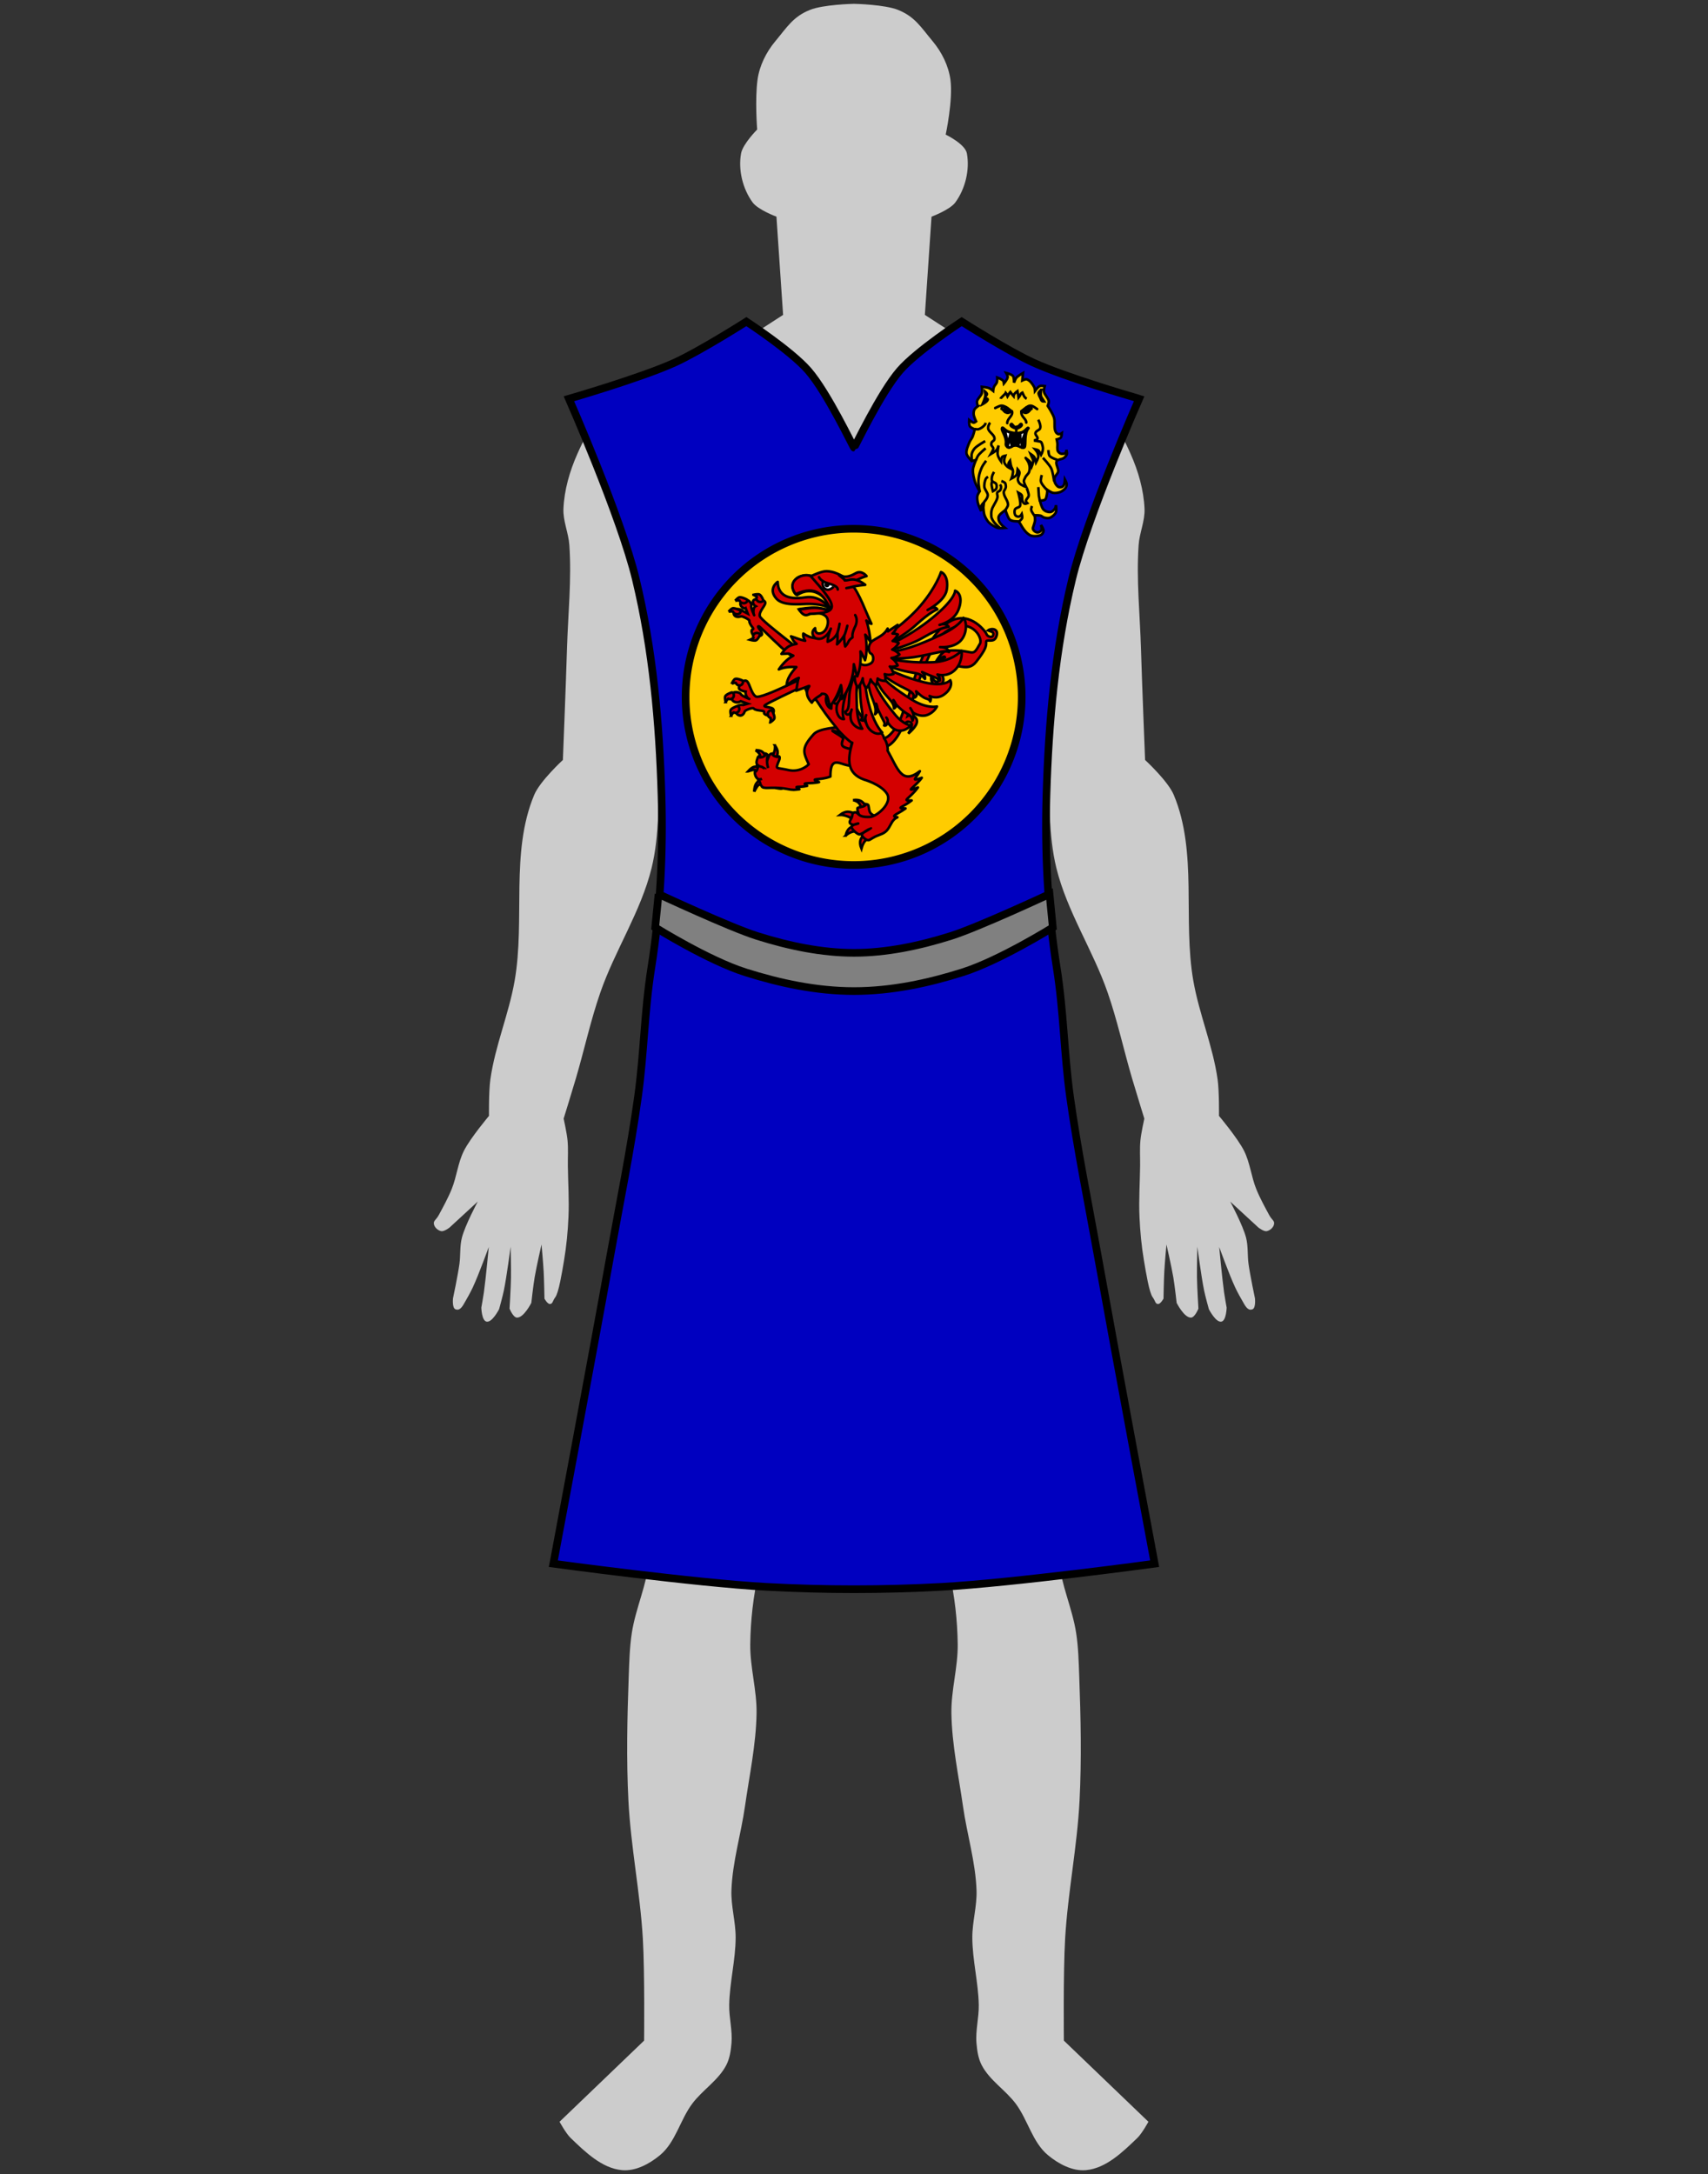 <?xml version="1.0" encoding="UTF-8" standalone="no"?>
<!-- Created with Inkscape (http://www.inkscape.org/) -->

<svg
   xmlns:dc="http://purl.org/dc/elements/1.1/"
   xmlns:cc="http://creativecommons.org/ns#"
   xmlns:rdf="http://www.w3.org/1999/02/22-rdf-syntax-ns#"
   xmlns:svg="http://www.w3.org/2000/svg"
   xmlns="http://www.w3.org/2000/svg"
   xmlns:sodipodi="http://sodipodi.sourceforge.net/DTD/sodipodi-0.dtd"
   xmlns:inkscape="http://www.inkscape.org/namespaces/inkscape"
   width="670.417"
   height="853.08"
   id="svg2"
   version="1.1"
   inkscape:version="0.47 r22583"
   sodipodi:docname="Wappenrock_Loewengarde.svg">
  <rect width="100%" height="100%" fill="#333333" stroke="none"/>
  <defs
     id="defs4">
    <inkscape:perspective
       sodipodi:type="inkscape:persp3d"
       inkscape:vp_x="0 : 526.18109 : 1"
       inkscape:vp_y="0 : 1000 : 0"
       inkscape:vp_z="744.09448 : 526.18109 : 1"
       inkscape:persp3d-origin="372.04724 : 350.78739 : 1"
       id="perspective10" />
    <inkscape:perspective
       id="perspective2824"
       inkscape:persp3d-origin="0.5 : 0.33333333 : 1"
       inkscape:vp_z="1 : 0.5 : 1"
       inkscape:vp_y="0 : 1000 : 0"
       inkscape:vp_x="0 : 0.5 : 1"
       sodipodi:type="inkscape:persp3d" />
    <inkscape:perspective
       id="perspective3615"
       inkscape:persp3d-origin="0.5 : 0.33333333 : 1"
       inkscape:vp_z="1 : 0.5 : 1"
       inkscape:vp_y="0 : 1000 : 0"
       inkscape:vp_x="0 : 0.5 : 1"
       sodipodi:type="inkscape:persp3d" />
    <inkscape:perspective
       id="perspective3640"
       inkscape:persp3d-origin="0.5 : 0.33333333 : 1"
       inkscape:vp_z="1 : 0.5 : 1"
       inkscape:vp_y="0 : 1000 : 0"
       inkscape:vp_x="0 : 0.5 : 1"
       sodipodi:type="inkscape:persp3d" />
    <inkscape:perspective
       id="perspective3665"
       inkscape:persp3d-origin="0.5 : 0.33333333 : 1"
       inkscape:vp_z="1 : 0.5 : 1"
       inkscape:vp_y="0 : 1000 : 0"
       inkscape:vp_x="0 : 0.5 : 1"
       sodipodi:type="inkscape:persp3d" />
    <inkscape:perspective
       id="perspective3689"
       inkscape:persp3d-origin="0.5 : 0.33333333 : 1"
       inkscape:vp_z="1 : 0.5 : 1"
       inkscape:vp_y="0 : 1000 : 0"
       inkscape:vp_x="0 : 0.5 : 1"
       sodipodi:type="inkscape:persp3d" />
    <inkscape:perspective
       id="perspective3722"
       inkscape:persp3d-origin="0.5 : 0.33333333 : 1"
       inkscape:vp_z="1 : 0.5 : 1"
       inkscape:vp_y="0 : 1000 : 0"
       inkscape:vp_x="0 : 0.5 : 1"
       sodipodi:type="inkscape:persp3d" />
    <inkscape:perspective
       id="perspective2916"
       inkscape:persp3d-origin="0.5 : 0.33333333 : 1"
       inkscape:vp_z="1 : 0.5 : 1"
       inkscape:vp_y="0 : 1000 : 0"
       inkscape:vp_x="0 : 0.5 : 1"
       sodipodi:type="inkscape:persp3d" />
    <inkscape:perspective
       id="perspective3661"
       inkscape:persp3d-origin="0.5 : 0.33333333 : 1"
       inkscape:vp_z="1 : 0.5 : 1"
       inkscape:vp_y="0 : 1000 : 0"
       inkscape:vp_x="0 : 0.5 : 1"
       sodipodi:type="inkscape:persp3d" />
    <inkscape:perspective
       id="perspective2884"
       inkscape:persp3d-origin="0.5 : 0.33333333 : 1"
       inkscape:vp_z="1 : 0.5 : 1"
       inkscape:vp_y="0 : 1000 : 0"
       inkscape:vp_x="0 : 0.5 : 1"
       sodipodi:type="inkscape:persp3d" />
    <inkscape:perspective
       id="perspective2897"
       inkscape:persp3d-origin="0.5 : 0.33333333 : 1"
       inkscape:vp_z="1 : 0.5 : 1"
       inkscape:vp_y="0 : 1000 : 0"
       inkscape:vp_x="0 : 0.5 : 1"
       sodipodi:type="inkscape:persp3d" />
    <inkscape:perspective
       id="perspective3752"
       inkscape:persp3d-origin="0.5 : 0.33333333 : 1"
       inkscape:vp_z="1 : 0.5 : 1"
       inkscape:vp_y="0 : 1000 : 0"
       inkscape:vp_x="0 : 0.5 : 1"
       sodipodi:type="inkscape:persp3d" />
    <inkscape:perspective
       id="perspective2989"
       inkscape:persp3d-origin="0.5 : 0.33333333 : 1"
       inkscape:vp_z="1 : 0.5 : 1"
       inkscape:vp_y="0 : 1000 : 0"
       inkscape:vp_x="0 : 0.5 : 1"
       sodipodi:type="inkscape:persp3d" />
    <inkscape:perspective
       id="perspective2889"
       inkscape:persp3d-origin="0.5 : 0.33333333 : 1"
       inkscape:vp_z="1 : 0.5 : 1"
       inkscape:vp_y="0 : 1000 : 0"
       inkscape:vp_x="0 : 0.5 : 1"
       sodipodi:type="inkscape:persp3d" />
  </defs>
  <sodipodi:namedview
     id="base"
     pagecolor="#ffffff"
     bordercolor="#666666"
     borderopacity="1.0"
     inkscape:pageopacity="0.0"
     inkscape:pageshadow="2"
     inkscape:zoom="1"
     inkscape:cx="372.63077"
     inkscape:cy="452.68212"
     inkscape:document-units="px"
     inkscape:current-layer="layer1"
     showgrid="false"
     inkscape:window-width="1186"
     inkscape:window-height="998"
     inkscape:window-x="-4"
     inkscape:window-y="-4"
     inkscape:window-maximized="1" />
  <g
     inkscape:label="Ebene 1"
     inkscape:groupmode="layer"
     id="layer1"
     transform="translate(-183.718,-110.995)">
    <path
       id="path3604-1"
       style="fill:#cccccc;fill-opacity:1;stroke:none"
       d="m 518.926,578.53 c 0,0 -7.068,23.905 -10.312,35.834 -2.017,7.416 -5.022,14.619 -6.157,22.22 -0.915,6.127 0.673,12.493 -0.487,18.579 -1.382,7.254 -5.72,13.668 -7.603,20.809 -2.405,9.122 -2.359,18.767 -4.658,27.916 -2.092,8.326 -6.39,16.013 -8.273,24.389 -2.054,9.134 -3.117,18.538 -3.23,27.899 -0.11,9.075 2.625,18.04 2.475,27.115 -0.203,12.255 -2.818,24.354 -4.553,36.487 -1.574,11.005 -4.917,21.815 -5.311,32.925 -0.22,6.205 1.676,12.344 1.656,18.553 -0.028,8.861 -2.375,17.602 -2.533,26.462 -0.089,5.005 1.33,10.003 0.898,14.99 -0.254,2.934 -0.683,5.982 -2.038,8.597 -3.101,5.987 -9.354,9.761 -13.387,15.165 -4.74,6.352 -6.519,15.087 -12.611,20.156 -4.113,3.422 -9.601,6.386 -14.929,5.898 -7.892,-0.724 -14.438,-7.124 -20.156,-12.611 -1.858,-1.783 -4.364,-6.376 -4.364,-6.376 l 33.184,-31.837 c 0,0 0.285,-26.686 -0.49,-39.997 -1.057,-18.141 -4.742,-36.072 -5.665,-54.22 -0.823,-16.171 -0.474,-32.395 0.119,-48.577 0.21,-5.73 0.351,-11.491 1.218,-17.159 1.485,-9.704 5.925,-18.878 6.792,-28.657 0.969,-10.92 -1.1,-21.899 -1.831,-32.837 -0.97,-14.523 -2.736,-28.993 -3.391,-43.533 -0.428,-9.514 3.568,-19.046 3.65,-28.569 0.147,-17.157 3.121,-34.265 3.513,-51.451 0.263,-11.545 -1.388,-23.104 -0.781,-34.636 0.816,-15.512 3.333,-30.523 5.935,-46.221 1.329,-8.017 0.969,-16.231 1.845,-24.31 1.351,-12.454 4.185,-24.73 5.259,-37.21 0.47,-5.461 1.454,-11.036 0.513,-16.436 -0.918,-5.271 -5.898,-14.929 -5.898,-14.929 0,0 -2.178,4.196 -2.778,6.463 -0.983,3.711 -0.896,7.626 -1.288,11.445 -1.394,13.575 -0.52,27.514 -3.787,40.764 -4.214,17.09 -14.347,32.193 -20.118,48.822 -3.828,11.031 -6.288,22.491 -9.588,33.691 -1.554,5.273 -4.807,15.774 -4.807,15.774 0,0 1.259,5.67 1.533,8.553 0.316,3.318 0.082,6.666 0.122,9.999 0.082,6.666 0.544,13.339 0.245,19.998 -0.258,5.746 -0.795,11.495 -1.754,17.166 -0.821,4.852 -2.07,12.547 -3.413,14.364 -1.137,1.539 -0.965,2.594 -2.093,2.669 -1.008,0.067 -2.169,-2.116 -2.169,-2.116 0,0 -0.118,-7.025 -0.308,-10.533 -0.193,-3.574 -0.845,-10.705 -0.845,-10.705 0,0 -1.965,8.563 -2.699,12.891 -0.563,3.32 -1.306,10.017 -1.306,10.017 0,0 -2.953,5.9 -5.644,5.784 -1.523,-0.066 -2.901,-3.536 -2.901,-3.536 0,0 0.496,-8.097 0.565,-12.151 0.069,-4.047 -0.149,-12.142 -0.149,-12.142 0,0 -1.488,11.501 -2.647,17.177 -0.505,2.476 -1.874,7.345 -1.874,7.345 0,0 -2.718,5.356 -4.941,4.882 -1.915,-0.408 -2.032,-5.511 -2.032,-5.511 0,0 0.726,-3.928 0.999,-5.906 0.821,-5.939 1.924,-17.882 1.924,-17.882 0,0 -3.848,10.661 -6.236,15.792 -1.056,2.269 -2.341,4.474 -3.566,6.607 -1.122,1.954 -2.101,2.551 -3.293,2.049 -1.345,-0.566 -0.945,-4.274 -0.945,-4.274 0,0 1.88,-8.916 2.514,-13.425 0.485,-3.452 0.108,-7.038 0.984,-10.413 1.295,-4.984 6.215,-14.141 6.215,-14.141 l -11.094,10.213 c 0,0 -2.077,1.606 -3.229,1.392 -1.324,-0.245 -2.694,-1.49 -2.892,-2.822 -0.2,-1.344 0.838,-1.489 1.963,-3.572 1.63,-3.02 3.602,-6.607 5.013,-10.086 1.981,-4.884 2.447,-10.352 4.816,-15.06 2.526,-5.02 9.833,-13.693 9.833,-13.693 0,0 -0.124,-9.572 0.539,-14.293 1.848,-13.153 7.239,-25.607 9.527,-38.691 4.213,-24.088 -1.76,-50.398 7.678,-72.957 2.283,-5.456 11.261,-13.71 11.261,-13.71 0,0 1.175,-29.06 1.609,-43.594 0.405,-13.574 1.868,-27.181 0.93,-40.729 -0.333,-4.804 -2.528,-9.448 -2.318,-14.258 0.322,-7.385 2.45,-14.741 5.451,-21.497 2.225,-5.009 4.752,-10.371 9.119,-13.684 3.18,-2.412 7.716,-2.139 11.384,-3.711 5.188,-2.224 10.036,-5.181 14.903,-8.04 7.007,-4.117 13.716,-8.721 20.555,-13.11 8.284,-5.316 24.806,-16.019 24.806,-16.019 l -2.615,-38.542 c 0,0 -7.21,-2.666 -9.355,-5.6 -3.886,-5.317 -5.708,-12.754 -4.522,-19.232 0.678,-3.703 6.314,-9.364 6.314,-9.364 0,0 -0.928,-11.651 0.14,-19.526 0.744,-5.488 3.405,-10.839 6.959,-15.086 4.619,-5.52 7.01,-9.721 13.707,-12.361 5.151,-2.031 16.445,-2.344 17.195,-2.344 0.75,-1.6e-4 12.044,0.313 17.195,2.344 6.697,2.64 9.088,6.84 13.707,12.361 3.554,4.247 6.214,9.599 6.959,15.086 1.068,7.875 -1.86,21.526 -1.86,21.526 0,0 7.636,3.661 8.314,7.364 1.187,6.478 -0.636,13.915 -4.522,19.232 -2.145,2.934 -9.355,5.6 -9.355,5.6 l -2.615,38.542 c 0,0 16.522,10.703 24.806,16.019 6.839,4.389 13.549,8.993 20.555,13.11 4.866,2.86 9.715,5.817 14.903,8.04 3.668,1.572 8.204,1.299 11.384,3.711 4.367,3.313 6.893,8.675 9.119,13.684 3.001,6.756 5.129,14.112 5.451,21.497 0.21,4.811 -1.985,9.455 -2.318,14.258 -0.938,13.547 0.524,27.155 0.93,40.729 0.434,14.535 1.609,43.594 1.609,43.594 0,0 8.979,8.255 11.261,13.71 9.438,22.558 3.466,48.869 7.678,72.957 2.288,13.084 7.679,25.538 9.527,38.691 0.663,4.721 0.539,14.293 0.539,14.293 0,0 7.307,8.673 9.833,13.693 2.369,4.708 2.835,10.176 4.816,15.06 1.411,3.479 3.384,7.066 5.013,10.086 1.125,2.084 2.163,2.228 1.963,3.572 -0.198,1.332 -1.568,2.577 -2.892,2.822 -1.153,0.213 -3.229,-1.392 -3.229,-1.392 l -11.094,-10.213 c 0,0 4.921,9.158 6.215,14.141 0.877,3.374 0.499,6.96 0.984,10.413 0.634,4.508 2.514,13.425 2.514,13.425 0,0 0.4,3.709 -0.945,4.274 -1.192,0.501 -2.171,-0.095 -3.293,-2.049 -1.225,-2.132 -2.51,-4.338 -3.566,-6.607 -2.388,-5.131 -6.236,-15.792 -6.236,-15.792 0,0 1.103,11.943 1.924,17.882 0.273,1.978 0.999,5.906 0.999,5.906 0,0 -0.117,5.103 -2.032,5.511 -2.223,0.474 -4.941,-4.882 -4.941,-4.882 0,0 -1.369,-4.869 -1.874,-7.345 -1.159,-5.676 -2.647,-17.177 -2.647,-17.177 0,0 -0.218,8.095 -0.149,12.142 0.069,4.054 0.565,12.151 0.565,12.151 0,0 -1.378,3.47 -2.901,3.536 -2.691,0.116 -5.644,-5.784 -5.644,-5.784 0,0 -0.743,-6.697 -1.306,-10.017 -0.734,-4.328 -2.699,-12.891 -2.699,-12.891 0,0 -0.652,7.131 -0.845,10.705 -0.19,3.507 -0.308,10.533 -0.308,10.533 0,0 -1.161,2.183 -2.169,2.116 -1.128,-0.075 -0.955,-1.13 -2.093,-2.669 -1.343,-1.817 -2.593,-9.512 -3.413,-14.364 -0.959,-5.671 -1.497,-11.42 -1.754,-17.166 -0.299,-6.66 0.163,-13.332 0.245,-19.998 0.041,-3.333 -0.193,-6.681 0.122,-9.999 0.274,-2.884 1.533,-8.553 1.533,-8.553 0,0 -3.254,-10.502 -4.807,-15.774 -3.3,-11.2 -5.76,-22.661 -9.588,-33.691 -5.771,-16.628 -15.904,-31.732 -20.118,-48.822 -3.267,-13.25 -2.392,-27.189 -3.787,-40.764 -0.392,-3.819 -0.305,-7.734 -1.288,-11.445 -0.601,-2.267 -2.778,-6.463 -2.778,-6.463 0,0 -4.979,9.658 -5.898,14.929 -0.941,5.4 0.043,10.975 0.513,16.436 1.073,12.481 3.908,24.757 5.259,37.21 0.877,8.079 0.517,16.293 1.845,24.31 2.601,15.698 5.118,30.709 5.935,46.221 0.607,11.532 -1.045,23.091 -0.781,34.636 0.392,17.186 1.837,34.343 3.513,51.451 0.936,9.555 4.078,19.055 3.65,28.569 -0.655,14.54 -2.42,29.011 -3.391,43.533 -0.731,10.938 -2.8,21.917 -1.831,32.837 0.868,9.778 5.308,18.953 6.792,28.657 0.867,5.668 1.008,11.429 1.218,17.159 0.594,16.181 0.942,32.405 0.119,48.577 -0.923,18.148 -4.608,36.079 -5.665,54.22 -0.775,13.311 -0.49,39.997 -0.49,39.997 l 33.184,31.837 c 0,0 -2.506,4.592 -4.364,6.376 -5.718,5.488 -12.264,11.888 -20.156,12.611 -5.328,0.489 -10.816,-2.475 -14.929,-5.898 -6.092,-5.069 -7.871,-13.804 -12.611,-20.156 -4.033,-5.404 -10.285,-9.178 -13.387,-15.165 -1.355,-2.615 -1.783,-5.663 -2.038,-8.597 -0.432,-4.987 0.987,-9.985 0.898,-14.99 -0.158,-8.859 -2.505,-17.601 -2.533,-26.462 -0.02,-6.209 1.876,-12.348 1.656,-18.553 -0.394,-11.11 -3.738,-21.92 -5.311,-32.925 -1.735,-12.133 -4.35,-24.232 -4.553,-36.487 -0.15,-9.075 2.585,-18.039 2.475,-27.115 -0.113,-9.361 -1.176,-18.765 -3.23,-27.899 -1.883,-8.376 -6.181,-16.063 -8.273,-24.389 -2.299,-9.15 -2.253,-18.794 -4.658,-27.916 -1.883,-7.141 -6.221,-13.555 -7.603,-20.809 -1.159,-6.086 0.428,-12.452 -0.487,-18.579 -1.135,-7.601 -4.14,-14.804 -6.157,-22.22 -3.244,-11.929 -10.312,-35.834 -10.312,-35.834 z"
       sodipodi:nodetypes="cssssssssssssssssssccssssssssaasssscssssscsssssscscscscscscscscssscssccssssscssscssssssssccsscssscssscssccsssssssscssscsssssccsscssscscscscscscscscsssssscssssscssssaaasssssssccssssssssssssssssssc" />
    <path
       style="fill:#0000c0;fill-opacity:1;stroke:#000000;stroke-width:3;stroke-linecap:butt;stroke-linejoin:miter;stroke-miterlimit:4;stroke-opacity:1;stroke-dasharray:none"
       d="M 292.969 126.188 C 292.969 126.188 274.584 137.874 264.688 142.344 C 251.404 148.343 223.312 156.469 223.312 156.469 C 223.312 156.469 243.658 202.747 249.562 227.188 C 256.252 254.875 258.814 283.56 259.656 312.031 C 260.325 334.621 259.208 357.4 255.656 379.719 C 252.93 396.852 252.784 413.351 250.469 430.062 C 247.53 451.271 243.222 472.27 239.438 493.344 C 232.291 533.137 217.607 611.389 217.375 612.625 C 217.373 612.635 217.188 613.562 217.188 613.562 C 217.188 613.562 272.876 621.139 300.906 622.656 C 323.732 623.892 346.674 623.892 369.5 622.656 C 397.53 621.139 453.219 613.562 453.219 613.562 C 453.219 613.562 438.203 533.451 431 493.344 C 427.215 472.27 422.907 451.271 419.969 430.062 C 417.653 413.351 417.508 396.852 414.781 379.719 C 411.23 357.4 410.082 334.621 410.75 312.031 C 411.592 283.56 414.154 254.875 420.844 227.188 C 426.749 202.747 447.125 156.469 447.125 156.469 C 447.125 156.469 445.567 155.985 445.406 155.938 C 442.622 155.124 418.306 148.015 405.75 142.344 C 395.854 137.874 377.469 126.188 377.469 126.188 C 377.469 126.188 359.981 137.596 353.219 145.375 C 345.538 154.211 335.469 175.656 335.219 175.656 C 334.969 175.656 324.899 154.211 317.219 145.375 C 310.457 137.596 292.969 126.188 292.969 126.188 z "
       transform="translate(183.718,110.995)"
       id="path2844" />
    <path
       style="font-size:medium;font-style:normal;font-variant:normal;font-weight:normal;font-stretch:normal;text-indent:0;text-align:start;text-decoration:none;line-height:normal;letter-spacing:normal;word-spacing:normal;text-transform:none;direction:ltr;block-progression:tb;writing-mode:lr-tb;text-anchor:start;color:#000000;fill:#808080;fill-opacity:1;stroke:#000000;stroke-width:3;marker:none;visibility:visible;display:inline;overflow:visible;enable-background:accumulate;font-family:Bitstream Vera Sans;-inkscape-font-specification:Bitstream Vera Sans;stroke-miterlimit:4;stroke-dasharray:none"
       d="m 442.208,461.812 -1.312,13.094 c 0,0 20.832,12.983 35.406,17.594 13.51,4.274 27.909,7.375 42.625,7.375 14.716,0 29.146,-3.101 42.656,-7.375 14.574,-4.611 35.375,-17.594 35.375,-17.594 L 595.676,461.812 c 0,0 -27.894,13.011 -38.625,16.406 -12.542,3.968 -25.516,6.656 -38.125,6.656 -12.609,0 -25.583,-2.688 -38.125,-6.656 -10.731,-3.395 -38.594,-16.406 -38.594,-16.406 z"
       id="path3679-0-2"
       sodipodi:nodetypes="ccsssccsssc" />
    <path
       sodipodi:type="arc"
       style="fill:#ffcc00;fill-opacity:1;stroke:#000000;stroke-width:15.436;stroke-miterlimit:4;stroke-opacity:1;stroke-dasharray:none"
       id="path2989"
       sodipodi:cx="380"
       sodipodi:cy="383"
       sodipodi:rx="340"
       sodipodi:ry="340"
       d="m 720,383 a 340,340 0 1 1 -680,0 340,340 0 1 1 680,0 z"
       transform="matrix(0.194,0,0,0.194,445.074,310.14)" />
    <g
       id="g3218"
       transform="matrix(0.338,0,0,0.338,130.235,281.786)"
       style="stroke-width:2.955;stroke-miterlimit:4;stroke-dasharray:none">
      <g
         transform="matrix(0.966,-0.259,0.259,0.966,-24.028,326.085)"
         id="g3211"
         style="stroke-width:2.955;stroke-miterlimit:4;stroke-dasharray:none">
        <path
           id="path35942-8"
           style="fill:#d40000;fill-opacity:1;fill-rule:evenodd;stroke:#000000;stroke-width:2.955;stroke-linecap:butt;stroke-linejoin:miter;stroke-miterlimit:4;stroke-opacity:1;stroke-dasharray:none"
           d="m 1103.976,230.673 c 0.391,-4.673 -46.146,-61.083 -45.721,-67.268 0.425,-6.185 11.54,-10.714 10.112,-14.438 -1.514,-3.949 -10.788,-7.842 -13.285,-4.225 -0.803,2.595 -0.222,4.851 1.362,6.395 -3.509,0.608 -4.759,7.616 -4.302,9.481 0.457,1.864 -1.815,-9.614 -0.367,-11.353 1.449,-1.738 -0.757,-7.18 -3.414,-7.731 -2.657,-0.55 -8.333,-0.813 -8.379,3.215 -0.048,4.169 4.083,6.15 4.787,5.694 l 0.701,6.651 -4.748,-4.368 c -0.071,-0.983 -4.884,-5.613 -8.792,-3.133 -3.908,2.48 -2.918,8.94 5.087,8.578 1.155,-0.298 8.92,6.004 8.134,7.592 -0.786,1.589 0.212,5.069 1.012,6.93 0.8,1.861 1.884,3.682 -0.342,3.702 -2.226,0.021 -2.076,6.533 1.065,8.133 2.669,1.36 9.179,2.532 8.541,-1.631 -0.637,-4.163 -3.876,-8.884 -1.39,-8.333 2.486,0.552 32.133,60.808 48.779,61.275 l 1.159,-5.168 z" />
        <path
           d="m 1057.531,137.701 c 0,0 3.941,3.457 3.126,3.761 -0.815,0.305 -1.524,2.511 -0.668,3.67 0.576,2.773 6.256,4.009 6.901,1.364 -0.105,-1.902 -1.087,-7.036 -3.38,-7.857 -2.357,-0.844 -5.98,-0.938 -5.98,-0.938 z"
           style="fill:#d40000;fill-opacity:1;fill-rule:evenodd;stroke:#000000;stroke-width:2.955;stroke-linecap:butt;stroke-linejoin:miter;stroke-miterlimit:4;stroke-opacity:1;stroke-dasharray:none"
           id="path35946-7" />
        <path
           d="m 1035.357,138.843 c 0,0 5.394,0.674 5.07,1.378 -0.324,0.704 0.9,2.924 2.389,3.408 2.549,1.975 7.415,-0.154 5.807,-2.701 -1.549,-1.515 -6.208,-5.22 -8.423,-4.627 -2.277,0.609 -4.842,2.542 -4.842,2.542 z"
           style="fill:#d40000;fill-opacity:1;fill-rule:evenodd;stroke:#000000;stroke-width:2.955;stroke-linecap:butt;stroke-linejoin:miter;stroke-miterlimit:4;stroke-opacity:1;stroke-dasharray:none"
           id="path35948-6" />
        <path
           d="m 1024.616,149.18 c 0,0 5.394,0.674 5.07,1.378 -0.324,0.704 0.9,2.924 2.389,3.408 2.549,1.975 7.415,-0.154 5.806,-2.701 -1.549,-1.515 -6.208,-5.22 -8.423,-4.627 -2.277,0.609 -4.842,2.542 -4.842,2.542 z"
           style="fill:#d40000;fill-opacity:1;fill-rule:evenodd;stroke:#000000;stroke-width:2.955;stroke-linecap:butt;stroke-linejoin:miter;stroke-miterlimit:4;stroke-opacity:1;stroke-dasharray:none"
           id="path35950-1" />
        <path
           d="m 1040.116,187.124 c 0,0 5.176,-0.827 4.648,-1.519 -0.528,-0.692 0.046,-2.938 1.387,-3.462 1.964,-2.041 7.429,-0.061 6.568,2.522 -1.101,1.554 -4.663,5.377 -7.042,4.851 -2.445,-0.541 -5.561,-2.391 -5.561,-2.391 z"
           style="fill:#d40000;fill-opacity:1;fill-rule:evenodd;stroke:#000000;stroke-width:2.955;stroke-linecap:butt;stroke-linejoin:miter;stroke-miterlimit:4;stroke-opacity:1;stroke-dasharray:none"
           id="path35952-8" />
      </g>
      <path
         id="path35966-3"
         style="fill:#d40000;fill-opacity:1;fill-rule:evenodd;stroke:#000000;stroke-width:2.955;stroke-linecap:butt;stroke-linejoin:miter;stroke-miterlimit:4;stroke-opacity:1;stroke-dasharray:none"
         d="m 1170.676,347.752 c 10.126,26.078 24.886,10.612 31.536,-1.131 6.65,-11.743 8.009,-14.293 10.641,-14.05 5.663,0.523 5.676,4.269 0.213,13.786 7.228,-6.498 12.879,-13.061 8.594,-18.352 -4.286,-5.291 -9.446,-2.058 -9.446,-2.058 0,0 23.503,-86.029 45.542,-98.645 27.805,-17.713 42.343,7.612 38.482,14.685 -9.932,18.196 -5.599,6.02 -38.023,8.008 -6.453,0.396 -13.08,12.982 -13.08,12.982 0,0 10.281,-8.724 10.507,-5.146 -7.702,4.326 -10.101,12.403 -10.71,16.12 -0.61,3.717 3.822,9.3 2.715,11.68 -0.854,1.835 -5.345,0.258 -7.578,-6.164 -2.616,5.932 5.292,17.327 11.535,9.532 6.704,-8.369 -5.024,-9.954 5.838,-18.572 10.862,-8.618 23.638,6.437 34.525,-7.576 10.887,-14.013 11.752,-17.974 11.436,-22.594 -0.316,-4.62 8.545,1.404 11.564,-5.789 4.417,-10.521 -6.016,-10.676 -9.345,-7.915 4.843,1.78 7.099,1.914 5.912,5.678 -1.187,3.764 -7,1.123 -7.664,-1.373 -0.664,-2.496 -18.296,-26.537 -40.768,-15.666 -21.495,10.399 -34.051,43.643 -38.234,53.644 -4.116,9.84 -19.441,60.173 -23.83,66.905 -6.837,10.486 -17.994,24.325 -23.079,9.507 -5.76,4.069 2.858,-1.065 -7.282,2.503 z" />
      <path
         id="path35968-1"
         style="color:#000000;fill:#d40000;fill-opacity:1;fill-rule:evenodd;stroke:#000000;stroke-width:2.955;stroke-linecap:butt;stroke-linejoin:round;stroke-miterlimit:4;stroke-opacity:1;stroke-dasharray:none;stroke-dashoffset:0;marker:none;visibility:visible;display:inline;overflow:visible"
         d="m 1143.854,338.43 c -13.921,0.22 -34.92,1.943 -40.701,8.634 -14.643,16.093 -12.15,20.976 -5.759,34.839 -1.4,1.807 -10.772,9.677 -23.371,6.805 -12.047,-2.742 -14.368,-1.352 -13.377,-5.05 0.802,-2.993 2.305,-5.798 2.706,-7.294 0.401,-1.497 0.621,-3.823 -0.934,-3.527 -1.555,0.296 -3.91,-1.966 -5.896,-2.959 -1.986,-0.994 -4.758,0.087 -5.56,3.08 l -10.512,26.328 c -5.213,3.23 1.279,5.666 2.116,7.81 0.837,2.144 3.374,2.4 7.81,2.265 4.321,-0.132 13.314,-0.436 21.478,1.185 8.164,1.621 8.573,1.105 14.697,0.403 -8.015,-4.617 -0.087,-1.574 9.028,-3.962 -8.488,-4.764 3.708,-1.82 13.785,-4.325 -12.514,-5.083 0.714,-1.635 13.229,-6.458 -0.33,-37.446 25.045,5.963 34.836,-24.186 2.026,-21.165 -13.575,-33.589 -13.575,-33.589 z" />
      <path
         sodipodi:nodetypes="csssssc"
         id="path35970-2"
         style="color:#000000;fill:#d40000;fill-opacity:1;fill-rule:evenodd;stroke:#000000;stroke-width:2.955;stroke-linecap:butt;stroke-linejoin:round;stroke-miterlimit:4;stroke-opacity:1;stroke-dasharray:none;stroke-dashoffset:0;marker:none;visibility:visible;display:inline;overflow:visible"
         d="m 1173.164,441.526 c -3.095,2.449 -9.213,5.356 -13.362,3.777 -4.261,-1.622 -7.124,-12.785 -5.347,-12.833 1.743,-0.047 3.483,-1.675 3.856,-3.528 0.399,-1.986 6.359,-0.843 7.736,-0.196 1.269,0.597 1.05,5.08 2.015,7.825 0.998,2.841 3.404,4.054 5.102,4.954 z" />
      <path
         id="path35972-3"
         style="color:#000000;fill:#d40000;fill-opacity:1;fill-rule:evenodd;stroke:#000000;stroke-width:2.955;stroke-linecap:butt;stroke-linejoin:round;stroke-miterlimit:4;stroke-opacity:1;stroke-dasharray:none;stroke-dashoffset:0;marker:none;visibility:visible;display:inline;overflow:visible"
         d="m 1058.625,409.331 c 4.988,1.001 7.587,1.431 8.475,0.219 m -16.801,-23.189 c -2.323,-7.29 -1.033,-12.797 -0.616,-14.352 0.417,-1.555 -3.386,-3.988 -5.117,-1.656 -1.762,2.373 -5.532,0.79 -6.436,3.994 -0.902,3.2 -3.177,7.035 1.436,9.563 l 3.347,10.759" />
      <path
         sodipodi:nodetypes="cssszs"
         id="path35974-3"
         style="color:#000000;fill:#d40000;fill-opacity:1;fill-rule:evenodd;stroke:#000000;stroke-width:2.955;stroke-linecap:butt;stroke-linejoin:round;stroke-miterlimit:4;stroke-opacity:1;stroke-dasharray:none;stroke-dashoffset:0;marker:none;visibility:visible;display:inline;overflow:visible"
         d="m 1043.092,398.771 c -3.995,1.916 -5.668,-0.43 -6.756,-1.916 -1.088,-1.486 -2.217,-5.333 -0.822,-7.862 1.394,-2.529 0.173,-6.108 2.525,-5.347 1.919,0.62 5.99,1.613 5.484,1.563 -0.506,-0.05 3.515,1.93 3.383,2.33" />
      <path
         id="path35976-4"
         style="color:#000000;fill:#d40000;fill-opacity:1;fill-rule:evenodd;stroke:#000000;stroke-width:2.955;stroke-linecap:butt;stroke-linejoin:miter;stroke-miterlimit:4;stroke-opacity:1;stroke-dasharray:none;stroke-dashoffset:0;marker:none;visibility:visible;display:inline;overflow:visible"
         d="m 1158.578,479.866 c -3.402,-8.407 -0.319,-12.873 2.062,-14.483 1.401,1.078 2.558,2.091 3.557,4.185 -2.365,2.036 -4.248,5.185 -5.618,10.298 z" />
      <path
         id="path35978-1"
         style="color:#000000;fill:#d40000;fill-opacity:1;fill-rule:evenodd;stroke:#000000;stroke-width:2.955;stroke-linecap:butt;stroke-linejoin:miter;stroke-miterlimit:4;stroke-opacity:1;stroke-dasharray:none;stroke-dashoffset:0;marker:none;visibility:visible;display:inline;overflow:visible"
         d="m 1140.361,464.724 c 1.853,-9.153 7.315,-10.699 9.964,-10.612 0.492,1.759 0.835,3.316 0.488,5.688 -2.862,0.281 -6.723,1.445 -10.453,4.925 z" />
      <path
         id="path35980-1"
         style="color:#000000;fill:#d40000;fill-opacity:1;fill-rule:evenodd;stroke:#000000;stroke-width:2.955;stroke-linecap:butt;stroke-linejoin:miter;stroke-miterlimit:4;stroke-opacity:1;stroke-dasharray:none;stroke-dashoffset:0;marker:none;visibility:visible;display:inline;overflow:visible"
         d="m 1133.621,440.746 c 7.261,-5.57 11.819,-3.536 15.755,-2.196 -0.631,1.78 -1.167,3.878 -2.559,6.191 -2.278,-1.769 -8.465,-4.232 -13.195,-3.995 z" />
      <path
         id="path35982-3"
         style="color:#000000;fill:#d40000;fill-opacity:1;fill-rule:evenodd;stroke:#000000;stroke-width:2.955;stroke-linecap:butt;stroke-linejoin:miter;stroke-miterlimit:4;stroke-opacity:1;stroke-dasharray:none;stroke-dashoffset:0;marker:none;visibility:visible;display:inline;overflow:visible"
         d="m 1148.898,423.52 c 9.109,-1.279 11.538,2.65 14.141,6.119 -1.355,1.21 -3.314,1.489 -4.95,1.903 -1.04,-2.888 -2.216,-6.375 -9.19,-8.022 z" />
      <path
         id="path35984-8"
         style="color:#000000;fill:#d40000;fill-opacity:1;fill-rule:evenodd;stroke:#000000;stroke-width:2.955;stroke-linecap:butt;stroke-linejoin:miter;stroke-miterlimit:4;stroke-opacity:1;stroke-dasharray:none;stroke-dashoffset:0;marker:none;visibility:visible;display:inline;overflow:visible"
         d="m 1034.009,413.753 c 0.672,-8.86 2.642,-10.113 5.762,-12.758 0.761,1.412 1.4,2.275 1.411,4.154 -3.05,0.482 -4.529,3.872 -7.173,8.604 z" />
      <path
         id="path35986-7"
         style="color:#000000;fill:#d40000;fill-opacity:1;fill-rule:evenodd;stroke:#000000;stroke-width:2.955;stroke-linecap:butt;stroke-linejoin:miter;stroke-miterlimit:4;stroke-opacity:1;stroke-dasharray:none;stroke-dashoffset:0;marker:none;visibility:visible;display:inline;overflow:visible"
         d="m 1026.922,390.165 c 5.818,-6.267 7.842,-5.592 11.45,-5.032 -0.37,1.722 -0.486,2.919 -1.621,4.375 -2.247,-2.168 -5.256,-0.787 -9.829,0.657 z" />
      <path
         id="path35988-4"
         style="color:#000000;fill:#d40000;fill-opacity:1;fill-rule:evenodd;stroke:#000000;stroke-width:2.955;stroke-linecap:butt;stroke-linejoin:miter;stroke-miterlimit:4;stroke-opacity:1;stroke-dasharray:none;stroke-dashoffset:0;marker:none;visibility:visible;display:inline;overflow:visible"
         d="m 1035.59,365.542 c 7.536,0.05 9.197,2.601 11.156,6.047 -0.978,1.488 -3.747,2.308 -5.36,2.477 -0.11,-3.543 -1.999,-5.812 -5.796,-8.524 z" />
      <path
         id="path35990-2"
         style="color:#000000;fill:#d40000;fill-opacity:1;fill-rule:evenodd;stroke:#000000;stroke-width:2.955;stroke-linecap:butt;stroke-linejoin:miter;stroke-miterlimit:4;stroke-opacity:1;stroke-dasharray:none;stroke-dashoffset:0;marker:none;visibility:visible;display:inline;overflow:visible"
         d="m 1058.133,360.006 c 4.485,6.63 3.261,9.066 2.234,13.315 -1.418,-0.382 -3.546,-0.78 -4.622,-2.068 1.452,-2.771 2.931,-5.93 2.388,-11.248 z" />
      <path
         id="path35992-7"
         style="color:#000000;fill:#d40000;fill-opacity:1;fill-rule:evenodd;stroke:#000000;stroke-width:2.955;stroke-linecap:butt;stroke-linejoin:round;stroke-miterlimit:4;stroke-opacity:1;stroke-dasharray:none;stroke-dashoffset:0;marker:none;visibility:visible;display:inline;overflow:visible"
         d="m 1145.674,364.177 c 0,0 2.789,-8.627 2.161,-10.411 -0.666,-1.892 -3.432,-4.397 -7.343,-5.911 -4.407,-1.707 -17.307,-6.349 -15.434,-4.596 1.873,1.753 12.79,7.31 12.294,9.158 -0.495,1.848 -2.106,5.158 -1.069,7.589 1.05,2.462 7.663,3.813 9.389,4.171 z" />
      <path
         id="path35994-7"
         style="color:#000000;fill:#d40000;fill-opacity:1;fill-rule:evenodd;stroke:#000000;stroke-width:2.955;stroke-linecap:butt;stroke-linejoin:round;stroke-miterlimit:4;stroke-opacity:1;stroke-dasharray:none;stroke-dashoffset:0;marker:none;visibility:visible;display:inline;overflow:visible"
         d="m 1184.881,351.977 c -1.865,-11.471 -16.84,-8.597 -18.416,-14.664 -9.539,-14.302 -16.01,-18.851 -15.13,-34.339 5.857,-20.356 7.913,-48.24 3.649,-50.063 -6.318,-5.198 -13.492,-16.936 -19.804,-18.742 -70.384,33.807 -51.391,34.792 -38.836,66.493 7.988,-13.916 -6.5,-0.457 10.037,7.067 6.835,10.296 12.568,19.071 24.7,33.642 0.09,1.241 15.305,16.345 16.924,15.543 -5.996,20.043 -6.062,35.719 13.565,42.795 0,4e-5 19.605,5.47 26.605,16.269 7.048,10.873 -11.776,26.721 -19.584,27.088 -7.765,0.364 -11.344,-0.722 -14.235,-3.814 -2.947,-3.152 -5.99,-0.805 -6.165,0.849 -0.204,1.927 -0.467,2.986 -1.207,4.505 -0.729,1.495 -2.443,3.42 -1.914,5.178 0.447,1.487 2.855,2.574 5.022,2.294 1.388,-0.606 3.115,-1.08 4.805,-1.385 -1.119,0.279 -2.218,0.643 -3.673,1.085 -0.366,0.147 -0.738,0.249 -1.133,0.3 -1.277,0.557 -2.292,1.208 -2.702,1.949 -1.427,2.576 6.596,9.396 8.842,9.354 0.836,-0.016 2.708,-0.912 4.746,-2.005 -0.958,0.765 -1.706,1.454 -1.817,2.014 -0.456,2.284 3.523,5.504 6.085,6.459 2.562,0.955 3.951,-1.23 9.217,-3.825 5.265,-2.595 11,-3.152 15.014,-8.911 3.9,-5.597 4.842,-11.066 10.941,-13.624 -8.808,-1.376 -0.808,-2.925 9.431,-10.234 -12.376,-0.065 -2.584,-1.521 7.08,-9.312 -12.894,0.725 -2.129,-1.839 7.283,-15.121 -17.589,7.084 -2.411,-1.242 4.507,-11.209 -13.053,4.643 -7.297,1.461 -2.229,-7.668 -21.217,16.33 -25.509,-2.747 -37.599,-24.043 0.784,0.164 -0.02,-9.744 -4.011,-13.922 z m -15.295,104.202 c 0.057,0.007 -4.633,2.991 -8.586,5.115 2.966,-2.346 8.52,-5.123 8.586,-5.115 z" />
      <path
         d="m 1118.49,242.754 c 5.479,-2.143 10.352,-6.182 10.352,-6.182"
         style="fill:#d40000;stroke:#000000;stroke-width:2.955;stroke-linecap:round;stroke-linejoin:round;stroke-miterlimit:4;stroke-opacity:1;stroke-dasharray:none"
         id="path36153-5" />
      <path
         d="m 1136.809,262.998 c 0,0 -9.65,6.43 -14.376,10.518 -4.726,4.09 -9.666,7.318 -9.666,7.318 0,0 2.728,1.712 4.514,0.852 0,0 -7.822,5.134 -3.354,17.489 0,0 1.126,-8.624 8.357,-15.702 7.231,-7.078 13.155,-13.702 17.818,-17.006 l -3.293,-3.471 z"
         style="fill:#d40000;fill-opacity:1;stroke:#000000;stroke-width:2.955;stroke-linecap:round;stroke-linejoin:round;stroke-miterlimit:4;stroke-opacity:1;stroke-dasharray:none"
         id="path36027-8" />
      <path
         d="m 1141.39,269.402 c 0,0 -5.984,4.912 -11.609,11.528 -5.625,6.615 -7.43,10.862 -10.938,12.065 0,0 2.345,2.86 6.015,-1.156 0,0 -9.067,8.555 -7.191,17.71 1.413,6.894 5.926,7.747 5.926,7.747 0,0 -0.643,-12.141 8.019,-26.057 5.334,-8.569 7.964,-13.129 14.761,-19.698 l -4.983,-2.14 z"
         style="fill:#d40000;fill-opacity:1;stroke:#000000;stroke-width:2.955;stroke-linecap:round;stroke-linejoin:round;stroke-miterlimit:4;stroke-opacity:1;stroke-dasharray:none"
         id="path36029-8" />
      <path
         d="m 1144.224,278.582 c 0,0 -5.054,4.938 -9.239,14.988 -4.185,10.051 -5.213,13.885 -9.137,15.402 0,0 1.623,4.286 5.111,2.011 0,0 -2.985,6.189 0.107,13.127 2.728,6.124 7.288,5.419 7.288,5.419 0,0 -3.592,-6.485 0.379,-22.499 3.971,-16.015 5.618,-20.967 9.244,-26.545 l -3.753,-1.903 z"
         style="fill:#d40000;fill-opacity:1;stroke:#000000;stroke-width:2.955;stroke-linecap:round;stroke-linejoin:round;stroke-miterlimit:4;stroke-opacity:1;stroke-dasharray:none"
         id="path36031-2" />
      <path
         d="m 1151.489,276.637 c 0,0 -6.094,13.364 -6.89,24.433 -0.795,11.068 0,17.887 -4.87,19.882 0,0 0.882,3.952 3.711,3.196 2.829,-0.756 3.817,-5.719 3.817,-5.719 0,0 -3.679,9.471 1.087,15.976 4.766,6.506 11.214,6.308 11.214,6.308 0,0 -5.77,-7.875 -6.221,-24.094 -0.451,-16.218 -1.215,-27.43 2.176,-37.528 l -4.025,-2.454 z"
         style="fill:#d40000;fill-opacity:1;stroke:#000000;stroke-width:2.955;stroke-linecap:round;stroke-linejoin:round;stroke-miterlimit:4;stroke-opacity:1;stroke-dasharray:none"
         id="path36033-9" />
      <path
         d="m 1156.513,280.046 c 0,0 0.113,22.594 1.909,34.22 1.796,11.626 2.132,13.78 -0.543,16.09 0,0 2.277,2.137 4.214,-0.383 0.516,-0.673 0.767,-1.482 1.012,-2.343 0,0 -0.21,9.576 6.499,15.226 6.709,5.65 11.827,3.169 13.203,2.299 0,0 -7.963,-7.363 -14.082,-27.576 -6.118,-20.213 -6.256,-37.174 -6.256,-37.174 l -5.957,-0.358 z"
         style="fill:#d40000;fill-opacity:1;stroke:#000000;stroke-width:2.955;stroke-linecap:round;stroke-linejoin:round;stroke-miterlimit:4;stroke-opacity:1;stroke-dasharray:none"
         id="path36035-1" />
      <path
         d="m 1165.515,280.12 c 0,0 0.96,13.466 5.554,24.879 4.594,11.412 4.373,14.792 3.272,18.9 0,0 3.703,-2.31 3.067,-6.332 0,0 2.955,6.02 5.01,10.286 2.055,4.265 4.055,6.177 2.484,9.058 0,0 3.074,1.532 4.149,-3.979 0,0 4.862,9.559 13.549,9.959 8.686,0.401 13.204,-6.231 13.204,-6.231 0,0 -8.082,-0.101 -18.676,-12.984 -10.595,-12.882 -23.537,-31.072 -25.8,-43.511 l -5.813,-0.044 z"
         style="fill:#d40000;fill-opacity:1;stroke:#000000;stroke-width:2.955;stroke-linecap:round;stroke-linejoin:round;stroke-miterlimit:4;stroke-opacity:1;stroke-dasharray:none"
         id="path36037-3" />
      <path
         d="m 1173.734,279.708 c 0,0 4.738,11.726 11.573,19.887 6.835,8.16 11.114,11.371 11.058,17.547 0,0 3.223,-1.228 2.049,-5.092 0,0 5.259,5.949 10.781,9.63 5.524,3.681 7.651,3.839 8.726,9.63 0,0 2.337,-4.759 0.383,-9.528 0,0 8.128,5.892 16.433,3.027 8.306,-2.865 11.579,-9.968 11.579,-9.968 0,0 -11.705,3.193 -30.158,-8.493 -18.453,-11.686 -28.585,-19.905 -36.31,-28.578 l -6.115,1.939 z"
         style="fill:#d40000;fill-opacity:1;stroke:#000000;stroke-width:2.955;stroke-linecap:round;stroke-linejoin:round;stroke-miterlimit:4;stroke-opacity:1;stroke-dasharray:none"
         id="path36039-5" />
      <path
         d="m 1181.4,276.671 c 0,0 9.74,7.976 21.983,14.283 12.242,6.308 15.261,6.979 16.909,13.612 0,0 4.135,-1.369 1.854,-7.346 0,0 4.754,4.851 8.812,7.177 4.059,2.326 6.176,1.243 7.551,4.638 0,0 2.025,-3.723 -0.796,-6.405 0,0 8.365,4.58 16.891,-1.665 8.526,-6.246 9.18,-12.95 7.202,-16.645 0,0 -6.454,8.315 -30.033,2.547 -23.579,-5.768 -40.588,-14.316 -46.854,-17.783 l -3.518,7.588 z"
         style="fill:#d40000;fill-opacity:1;stroke:#000000;stroke-width:2.955;stroke-linecap:round;stroke-linejoin:round;stroke-miterlimit:4;stroke-opacity:1;stroke-dasharray:none"
         id="path36041-9" />
      <path
         d="m 1185.468,267.029 c 0,0 16.807,5.466 27.209,7.566 10.4,2.099 14.044,1.287 19.701,8.306 0,0 1.135,-4.237 -3.326,-8.046 0,0 5.16,2.483 11.487,4.867 6.328,2.383 7.361,3.211 9.114,5.193 0,0 0.891,-3.751 -2.752,-7.203 0,0 10.624,3.397 19.456,-4.418 8.832,-7.815 9.195,-19.825 8.46,-23.049 0,0 -10.923,12.208 -32.781,13.23 -21.858,1.023 -41.798,-1.707 -53.694,-4.619 l -2.874,8.172 z"
         style="fill:#d40000;fill-opacity:1;stroke:#000000;stroke-width:2.955;stroke-linecap:round;stroke-linejoin:round;stroke-miterlimit:4;stroke-opacity:1;stroke-dasharray:none"
         id="path36043-8" />
      <path
         d="m 1190.22,258.672 c 0,0 15.114,1.985 37.794,-2.532 22.681,-4.517 27.343,-6.57 32.391,-4.529 0,0 -0.896,-5.607 -10.466,-5.694 0,0 13.691,1.33 22.385,-5.972 8.695,-7.301 9.495,-22.221 4.769,-28.028 0,0 -3.291,9.299 -27.901,20.591 -24.61,11.292 -41.784,17.422 -58.569,19.116 l -0.404,7.047 z"
         style="fill:#d40000;fill-opacity:1;stroke:#000000;stroke-width:2.955;stroke-linecap:round;stroke-linejoin:round;stroke-miterlimit:4;stroke-opacity:1;stroke-dasharray:none"
         id="path36045-4" />
      <path
         d="m 1189.654,250.127 c 0,0 23.523,-5.53 38.233,-13.971 14.71,-8.441 23.183,-12.362 32.031,-13.843 0,0 -3.089,-5.093 -10.614,-2.156 0,0 16.521,-3.691 21.936,-17.512 5.417,-13.821 0.612,-20.612 -3.866,-22.224 0,0 0.954,8.373 -23.015,28.78 -23.969,20.407 -48.716,32.212 -56.1,35.049 l 1.394,5.877 z"
         style="fill:#d40000;fill-opacity:1;stroke:#000000;stroke-width:2.955;stroke-linecap:round;stroke-linejoin:round;stroke-miterlimit:4;stroke-opacity:1;stroke-dasharray:none"
         id="path36047-0" />
      <path
         d="m 1188.418,241.953 c 0,0 17.697,-7.228 34.055,-22.245 16.357,-15.017 24.24,-17.582 24.24,-17.582 0,0 -2.275,-5.15 -11.264,0.696 0,0 19.835,-10.094 22.174,-23.089 2.34,-12.994 -2.89,-19.899 -6.62,-20.898 0,0 -5.266,17.14 -23.783,38.893 -17.833,20.95 -43.888,37.633 -43.888,37.633 l 5.086,6.591 z"
         style="fill:#d40000;fill-opacity:1;stroke:#000000;stroke-width:2.955;stroke-linecap:round;stroke-linejoin:round;stroke-miterlimit:4;stroke-opacity:1;stroke-dasharray:none"
         id="path36049-7" />
      <path
         id="path3422"
         d="m 1200.674,220.109 c 0,0 -5.03,3.429 -11.376,7.563 0.143,-1.982 -0.256,-3.271 -0.256,-3.271 -4.273,7.861 -10.574,9.569 -17.194,14.06 -6.621,4.491 -5.317,13.712 -2.283,14.918 3.036,1.205 4.392,8.747 -0.124,11.452 -8.998,5.39 -16.398,-0.734 -19.327,-9.611 -2.929,-8.877 7.447,-21.395 7.447,-21.395 l -6.483,-0.799 c -6.438,6.237 -10.018,19.639 -10.018,19.639 -3.078,1.785 -2.915,5.204 -2.915,5.204 0.057,0.098 0.124,0.187 0.185,0.276 -1.734,2.127 -3.325,5.23 -4.205,9.776 0,0 2.482,0.341 5.621,-0.694 -1.234,2.299 -2.254,5.275 -2.656,9.188 0,0 3.379,0.007 7.147,-2.161 -1.228,2.657 -2.112,6.139 -1.947,10.769 0,0 4.799,-0.854 8.859,-5.294 -0.506,3.499 -0.091,8.029 3.032,13.074 0,0 4.421,-4.037 5.949,-10.732 -0.055,3.321 0.851,7.389 4.125,11.652 0,0 3.839,-4.074 5.033,-10.331 1.113,2.461 3.052,4.95 6.387,6.952 0,0 1.506,-3.439 1.696,-8.022 1.961,1.62 4.804,2.855 8.948,2.948 0,0 0.527,-3.815 -0.707,-7.986 2.538,0.988 5.904,1.265 10.305,-0.183 0,0 -0.94,-4.837 -4.402,-8.685 2.476,0.527 5.548,0.376 9.207,-1.157 0,0 -2.13,-5.526 -7.236,-8.733 2.676,-0.192 5.84,-1.247 9.323,-4.005 0,0 -3.095,-4.133 -8.432,-5.721 2.405,-1.34 4.997,-3.634 7.479,-7.508 0,0 -2.827,-2.068 -7.008,-2.46 2.089,-1.619 4.2,-3.989 6.078,-7.592 0,0 -2.535,-1.109 -6.191,-1.044 3.964,-3.454 5.938,-10.088 5.938,-10.088 z"
         style="fill:#d40000;fill-opacity:1;stroke:#000000;stroke-width:2.955;stroke-linecap:round;stroke-linejoin:round;stroke-miterlimit:4;stroke-opacity:1;stroke-dasharray:none" />
      <path
         d="m 1218.305,321.782 c -0.759,-1.854 -2.876,-5.037 -2.876,-5.037"
         style="fill:#d40000;fill-opacity:1;stroke:#000000;stroke-width:2.955;stroke-linecap:round;stroke-linejoin:round;stroke-miterlimit:4;stroke-opacity:1;stroke-dasharray:none"
         id="path36051-6" />
      <path
         d="m 1198.415,312.05 c -0.545,-1.797 -2.625,-4.694 -2.625,-4.694"
         style="fill:#d40000;fill-opacity:1;stroke:#000000;stroke-width:2.955;stroke-linecap:round;stroke-linejoin:round;stroke-miterlimit:4;stroke-opacity:1;stroke-dasharray:none"
         id="path36053-3" />
      <path
         d="m 1163.105,327.628 c 0.255,-0.893 0.503,-1.841 1.038,-2.749"
         style="fill:#d40000;fill-opacity:1;stroke:#000000;stroke-width:2.955;stroke-linecap:round;stroke-linejoin:round;stroke-miterlimit:4;stroke-opacity:1;stroke-dasharray:none"
         id="path36055-6" />
      <path
         d="m 1134.624,302.077 c 0,0 -0.716,4.365 -1.583,5.683 -0.715,1.087 -1.475,1.842 -2.082,3.223"
         style="fill:#d40000;fill-opacity:1;stroke:#000000;stroke-width:2.955;stroke-linecap:round;stroke-linejoin:round;stroke-miterlimit:4;stroke-opacity:1;stroke-dasharray:none"
         id="path36057-1" />
      <path
         d="m 1177.408,317.565 c -0.635,-4.022 -1.714,-5.963 -1.714,-5.963"
         style="fill:#d40000;fill-opacity:1;stroke:#000000;stroke-width:2.955;stroke-linecap:round;stroke-linejoin:round;stroke-miterlimit:4;stroke-opacity:1;stroke-dasharray:none"
         id="path36059-5" />
      <path
         d="m 1189.052,332.93 c 0.612,-3.138 -1.566,-5.235 -1.566,-5.235"
         style="fill:#d40000;fill-opacity:1;stroke:#000000;stroke-width:2.955;stroke-linecap:round;stroke-linejoin:round;stroke-miterlimit:4;stroke-opacity:1;stroke-dasharray:none"
         id="path36061-4" />
      <g
         transform="translate(-0.714,20.714)"
         id="g3204"
         style="stroke-width:2.955;stroke-miterlimit:4;stroke-dasharray:none">
        <path
           id="path36127-9"
           style="fill:#d40000;fill-opacity:1;fill-rule:evenodd;stroke:#000000;stroke-width:2.955;stroke-linecap:butt;stroke-linejoin:miter;stroke-miterlimit:4;stroke-opacity:1;stroke-dasharray:none"
           d="m 1110.05,253.174 c -5.274,0.408 -67.264,33.384 -73.379,29.376 -6.114,-4.008 -7.213,-17.537 -11.511,-18.37 -4.557,-0.883 -9.877,7.534 -7.54,9.802 2.337,2.268 7.222,2.831 7.222,2.831 -0.669,3.649 1.998,7.862 4.055,8.521 2.057,0.659 -8.277,-3.028 -9.509,-5.403 -1.232,-2.375 -7.556,-3.479 -9.086,-1.306 -1.531,2.173 -3.245,7.296 0.822,9.689 4.209,2.477 8.027,-0.27 8.027,-0.27 l 8.18,2.871 -5.373,1.469 c -2.599,-0.832 -10.586,1.254 -9.502,6.37 1.551,6.252 8.771,8.866 11.335,1.138 0.12,-1.258 9.179,-5.018 10.501,-3.354 1.323,1.665 5.197,1.988 7.376,2.324 2.18,0.335 5.47,0.35 4.676,2.453 -0.794,2.102 4.147,3.357 7.003,3.783 2.855,0.426 6.561,-7.156 2.107,-8.987 -4.453,-1.83 -9.968,-1.177 -8.498,-3.188 0.349,-0.478 2.977,-1.963 7.129,-4.103 13.327,-6.868 42.354,-20.478 62.11,-29.155 l -6.144,-6.49 z" />
        <path
           d="m 1008.723,267.664 c 0,0 4.907,-1.72 4.909,-0.785 0,0.935 1.939,2.852 3.411,2.71 2.979,1.037 6.316,-3.57 3.918,-5.676 -1.935,-0.982 -7.418,-2.983 -9.086,-1.306 -1.716,1.724 -3.152,5.057 -3.152,5.057 z"
           style="fill:#d40000;fill-opacity:1;fill-rule:evenodd;stroke:#000000;stroke-width:2.955;stroke-linecap:butt;stroke-linejoin:miter;stroke-miterlimit:4;stroke-opacity:1;stroke-dasharray:none"
           id="path36131-3" />
        <path
           d="m 1001.644,289.041 c 0,0 2.671,-4.66 3.253,-3.956 0.582,0.703 3.249,0.82 4.283,-0.296 2.914,-1.26 2.595,-7.019 -0.54,-6.963 -2.085,0.586 -7.505,2.837 -7.735,5.245 -0.236,2.475 0.74,5.971 0.74,5.971 z"
           style="fill:#d40000;fill-opacity:1;fill-rule:evenodd;stroke:#000000;stroke-width:2.955;stroke-linecap:butt;stroke-linejoin:miter;stroke-miterlimit:4;stroke-opacity:1;stroke-dasharray:none"
           id="path36133-3" />
        <path
           d="m 1007.969,304.955 c 0,0 2.671,-4.66 3.253,-3.956 0.582,0.703 3.249,0.82 4.283,-0.297 2.914,-1.26 2.595,-7.019 -0.54,-6.963 -2.085,0.586 -7.505,2.837 -7.735,5.245 -0.236,2.475 0.74,5.971 0.74,5.971 z"
           style="fill:#d40000;fill-opacity:1;fill-rule:evenodd;stroke:#000000;stroke-width:2.955;stroke-linecap:butt;stroke-linejoin:miter;stroke-miterlimit:4;stroke-opacity:1;stroke-dasharray:none"
           id="path36135-5" />
        <path
           d="m 1053.477,312.547 c 0,0 1.094,-5.308 0.208,-5.208 -0.885,0.1 -2.912,-1.712 -2.938,-3.264 -1.307,-2.995 2.692,-6.979 4.948,-4.707 1.141,1.912 3.633,7.415 2.227,9.339 -1.445,1.978 -4.445,3.84 -4.445,3.84 z"
           style="fill:#d40000;fill-opacity:1;fill-rule:evenodd;stroke:#000000;stroke-width:2.955;stroke-linecap:butt;stroke-linejoin:miter;stroke-miterlimit:4;stroke-opacity:1;stroke-dasharray:none"
           id="path36137-9" />
      </g>
      <g
         transform="matrix(0.966,-0.259,0.259,0.966,-63.343,444.357)"
         id="g3189"
         style="stroke-width:2.955;stroke-miterlimit:4;stroke-dasharray:none">
        <path
           id="path36157-2"
           style="fill:#d40000;fill-opacity:1;stroke:#000000;stroke-width:2.955;stroke-linecap:round;stroke-linejoin:round;stroke-miterlimit:4;stroke-opacity:1;stroke-dasharray:none"
           d="m 1220.754,31.382 c -1.76,-0.916 -3.571,-1.661 -5.45,-2.2 -5.774,-1.656 -18.047,0.716 -18.047,0.716 -24.637,-10.647 -28.986,11.756 -22.283,17.236 21.041,-7.034 31.595,11.388 33.386,20.723 1.408,7.341 -4.531,4.294 -11.221,1.066 -9.707,-4.685 -24.63,-5.403 -24.578,-5.437 0,0 3.233,8.82 11.115,8.671 7.883,-0.148 15.448,3.071 17.707,8.477 2.259,5.406 -3.492,16.368 -11.098,16.406 -7.606,0.039 -5.038,-7.454 -5.038,-7.454 -7.912,3.788 -3.09,10.853 -3.09,10.853 0,0 -0.261,0.051 -0.283,0.055 0,-2.2e-4 -0.017,-0.01 -0.018,-0.01 -3.752,-1.236 -7.726,-4.049 -11.434,-8.382 -1.333,2.266 -0.924,6.487 -0.121,8.662 -5.691,-2.682 -9.474,-6.235 -14.563,-9.249 1.298,3.414 0.295,5.428 4.021,10.127 -10.101,-0.937 -13.419,1.458 -19.991,6.714 11.486,2.728 5.888,0.156 12.788,5.544 -7.971,1.896 -14.14,5.64 -20.437,11.045 6.517,-0.922 13.217,0.196 20.385,2.622 -6.831,4.349 -14.228,10.096 -16.365,17.601 5.029,-1.971 10.625,-4.474 15.897,-4.695 -2.194,2.007 -5.775,12.379 -6.871,13.6 34.013,-2.813 1.964,-3.921 13.982,18.078 5.021,-5.054 12.631,-4.887 13.678,-6.967 7.547,1.458 5.306,6.054 5.509,16.457 8.343,-5.732 14.178,-13.469 18.822,-20.419 -0.274,6.02 -1.474,9.144 -3.41,15.808 10.94,-7.888 20.14,-21.417 24.091,-35.402 0.144,4.542 -0.432,11.073 0.247,14.688 5.514,-7.526 9.402,-17.734 11.026,-26.96 1.259,2.679 1.989,8.897 2.474,11.188 4.113,-6.059 7.578,-19.606 7.896,-28.547 1.658,2.282 2.932,7.743 3.777,10.11 1.394,-7.684 2.295,-17.768 1.749,-25.649 1.579,2.19 1.841,3.817 4.748,5.23 -2.994,-15.789 -4.032,-36.948 -10.717,-51.56 -2.11,-4.461 -4.588,-7.8 -7.289,-10.443 -3.505,-3.43 -7.12,-6.288 -10.992,-8.303 z" />
        <path
           id="path36159-8"
           style="fill:#d40000;fill-opacity:1;stroke:#000000;stroke-width:2.955;stroke-linecap:round;stroke-linejoin:round;stroke-miterlimit:4;stroke-opacity:1;stroke-dasharray:none"
           d="m 1157.204,26.465 c 0,0 -13.664,4.543 -6.382,18.639 5.152,9.975 24.428,12.89 32.32,14.795 7.892,1.905 19.302,6.034 23.998,11.378 0,0 -5.398,-17.265 -23.72,-19.182 -22.036,-2.305 -29.452,-11.787 -26.216,-25.63 z" />
        <path
           id="path36161-6"
           style="fill:#d40000;fill-opacity:1;stroke:#000000;stroke-width:2.955;stroke-linecap:round;stroke-linejoin:round;stroke-miterlimit:4;stroke-opacity:1;stroke-dasharray:none"
           d="m 1258.607,46.727 c 0,0 -3.337,-8.604 -11.428,-6.48 -8.091,2.124 -13.534,1.772 -19.229,-2.894 l 8.017,11.152 0.565,1.352 c 0,0 3.783,1.014 9.371,-1.688 5.523,-0.974 9.19,-1.469 12.703,-1.441 z" />
        <path
           id="path36163-0"
           style="fill:#d40000;stroke:#000000;stroke-width:2.955;stroke-linecap:round;stroke-linejoin:round;stroke-miterlimit:4;stroke-opacity:1;stroke-dasharray:none"
           d="m 1181.477,100.047 c 0,0 4.536,4.212 9.714,2.772 4.649,-1.292 7.951,-3.422 11.611,-7.94 0,0 -5.944,7.614 -7.637,13.719 0,0 5.271,-0.028 10.256,-3.717 2.012,-1.488 3.297,-3.062 3.297,-3.062 0,0 -1.122,6.714 -3.761,12.51 0,0 4.439,-1.976 10.867,-7.919 0,0 -2.054,4.875 -2.327,12.785 0,0 3.172,-1.89 5.154,-4.428 1.981,-2.537 5.644,-3.437 5.644,-3.437" />
        <path
           id="path36173-5"
           style="fill:#d40000;stroke:#000000;stroke-width:2.955;stroke-linecap:round;stroke-linejoin:round;stroke-miterlimit:4;stroke-opacity:1;stroke-dasharray:none"
           d="m 1215.823,106.41 c 1.898,-1.756 6.28,-9.808 6.28,-9.808" />
        <path
           id="path36175-0"
           style="fill:#d40000;stroke:#000000;stroke-width:2.955;stroke-linecap:round;stroke-linejoin:round;stroke-miterlimit:4;stroke-opacity:1;stroke-dasharray:none"
           d="m 1214.053,92.015 c -2.14,5.035 -5.336,9.805 -5.336,9.805" />
        <path
           id="path36183-6"
           style="fill:#d40000;stroke:#000000;stroke-width:2.955;stroke-linecap:round;stroke-linejoin:round;stroke-miterlimit:4;stroke-opacity:1;stroke-dasharray:none"
           d="m 1234.271,52.019 c 0,0 2.627,1.698 6.097,2.685" />
        <path
           id="path36185-1"
           style="fill:#d40000;stroke:#000000;stroke-width:2.955;stroke-linecap:round;stroke-linejoin:round;stroke-miterlimit:4;stroke-opacity:1;stroke-dasharray:none"
           d="m 1234.118,86.967 c 2.12,7.237 -3.674,13.098 -3.674,13.098 0,0 -5.181,5.535 -5.868,10.383" />
        <path
           id="path36187-3"
           style="fill:#ffffff;stroke:#000000;stroke-width:2.955;stroke-linecap:round;stroke-linejoin:round;stroke-miterlimit:4;stroke-opacity:1;stroke-dasharray:none"
           d="m 1218.752,48.45 c 0,0 -5.872,4.249 -9.95,0.609 -4.079,-3.639 -0.628,-9.669 -0.628,-9.669"
           sodipodi:nodetypes="csc" />
        <path
           id="path36189-8"
           style="fill:#d40000;stroke:#000000;stroke-width:2.955;stroke-linecap:round;stroke-linejoin:round;stroke-miterlimit:4;stroke-opacity:1;stroke-dasharray:none"
           d="m 1222.239,53.128 c 0.843,-2.786 -1.807,-5.647 -9.298,-10.13 -2.502,-1.497 -4.226,-3.045 -5.411,-4.444 -2.363,-2.788 -2.589,-4.979 -2.589,-4.979" />
        <path
           style="fill:#000000;stroke:#000000;stroke-width:2.955;stroke-miterlimit:4;stroke-opacity:1;stroke-dasharray:none"
           d="m 1210.886,45.842 c -0.71,-0.386 -0.961,-1.296 -0.56,-2.032 0.4,-0.736 1.3,-1.019 2.01,-0.633 0.711,0.387 0.961,1.296 0.56,2.032 -0.401,0.736 -1.3,1.019 -2.01,0.633 z"
           id="path36191-3" />
        <path
           id="path36193-4"
           style="fill:#d40000;fill-opacity:1;fill-rule:evenodd;stroke:#000000;stroke-width:2.955;stroke-linecap:butt;stroke-linejoin:miter;stroke-miterlimit:4;stroke-opacity:1;stroke-dasharray:none"
           d="m 1196.173,30.366 c -5.003,-6.855 -30.992,-4.155 -22.394,15.287 26.751,-4.587 30.689,10.765 34.285,26.092 l -5.507,0.237 c -10.917,-7.138 -19.132,-6.397 -29.799,-8.155 1.989,5.58 4.113,10.143 10.634,8.166 35.092,8.299 33.337,-0.514 12.783,-41.627 z" />
        <path
           id="path36217-7"
           style="fill:#d40000;fill-opacity:1;stroke:#000000;stroke-width:2.955;stroke-linecap:round;stroke-linejoin:round;stroke-miterlimit:4;stroke-opacity:1;stroke-dasharray:none"
           d="m 1232.821,44.957 c 1.377,0.392 2.889,0.673 4.419,0.689 5.386,0.059 11.175,2.165 17.285,10.451 0,0 -11.117,-1.873 -15.557,-1.678 -1.158,0.05 -5.375,-0.117 -6.624,-0.32"
           sodipodi:nodetypes="cscsc" />
      </g>
    </g>
    <g
       transform="matrix(0.075,0,0,0.075,557.528,252.217)"
       id="g2846"
       style="stroke-width:13.349;stroke-miterlimit:4;stroke-dasharray:none">
      <path
         sodipodi:nodetypes="csscscsscscscscsccsscscsscssscsczssscssssssssscsssscsscsssscsssscssssscsssssscssscssscsssccscsscssccssscscscssc"
         id="path2504-7"
         d="m 133.028,242.245 c 0,0 -5.378,-17.83 -3.915,-25.4 2.842,-14.707 21.491,-28.536 25.448,-42.985 2.633,-9.612 0,-33.215 0,-33.215 0,0 28.365,2.617 39.151,7.815 9.006,4.34 19.863,13.528 19.863,13.528 0,0 0.916,-11.621 3.628,-19.389 3.146,-9.01 13.122,-16.72 15.947,-25.836 2.455,-7.919 1.671,-24.965 1.671,-24.965 0,0 24.64,9.139 31.321,17.585 2.649,3.349 3.915,13.677 3.915,13.677 0,0 18.518,-21.703 19.576,-33.215 0.628,-6.832 -7.83,-21.492 -7.83,-21.492 0,0 28.154,6.502 35.236,15.631 6.561,8.457 5.873,35.169 5.873,35.169 0,0 6.401,-18.921 11.745,-25.4 8.289,-10.047 35.236,-25.4 35.236,-25.4 l -3.915,39.077 c 0,0 16.514,-7.882 23.491,-5.862 16.356,4.737 31.299,25.947 39.151,41.031 2.761,5.304 3.915,19.538 3.915,19.538 0,0 15.473,-21.276 25.448,-25.4 7.053,-2.916 25.448,0 25.448,0 0,0 -5.38,20.559 -3.915,29.308 2.813,16.806 23.586,33.863 25.448,50.8 0.793,7.207 -5.873,23.446 -5.873,23.446 0,0 27.384,42.115 33.279,62.523 6.688,23.154 -2.514,53.388 9.065,74.533 2.816,5.144 9.796,11.421 15.661,11.723 6.84,0.352 16.384,-6.148 16.384,-6.148 0,0 -1.223,17.876 -5.873,23.446 -4.542,5.442 -21.533,9.769 -21.533,9.769 0,0 3.4,14.319 3.915,23.446 0.515,9.127 -3.038,29.225 2.83,38.716 5.386,8.712 15.71,15.042 25.735,12.88 2.489,-0.537 9.277,0.345 11.926,-2.53 5.569,-6.045 6.49,-17.805 6.49,-17.805 0,0 4.534,16.873 1.958,23.446 -3.482,8.886 -9.159,14.596 -17.107,19.899 -8.081,5.392 -31.12,6.737 -35.747,15.27 -7.907,14.58 10.847,38.404 7.83,54.708 -2.196,11.869 -17.912,23.214 -19.576,35.169 -1.411,10.139 0.558,21.504 6.234,30.03 4.421,6.64 10.521,14.804 18.341,16.427 5.301,1.1 15.295,-0.178 19.214,-3.908 4.846,-4.612 7.81,-12.538 9.065,-19.103 0.996,-5.214 1.958,-17.585 1.958,-17.585 0,0 9.327,17.008 9.351,25.4 0.022,7.083 -2.885,16.024 -7.394,21.492 -6.42,7.787 -17.959,15.962 -27.406,19.538 -10.49,3.972 -26.181,6.051 -37.194,3.908 -9.799,-1.907 -29.363,-15.631 -29.363,-15.631 0,0 -0.629,15.155 -1.958,21.492 -1.901,9.072 -2.869,23.127 -9.788,29.308 -6.265,5.597 -27.406,5.862 -27.406,5.862 0,0 8.522,33.662 17.618,44.939 3.984,4.938 11.62,9.635 17.618,11.723 6.677,2.324 16.795,4.223 23.491,1.954 8.267,-2.802 17.052,-12.06 21.533,-19.538 2.486,-4.148 3.915,-15.631 3.915,-15.631 0,0 4.59,26.972 0,37.123 -5.477,12.113 -20.675,25.024 -33.279,29.308 -8.357,2.84 -20.896,0.539 -29.363,-1.954 -5.799,-1.707 -11.815,-8.074 -17.618,-9.769 -9.036,-2.64 -31.321,-1.954 -31.321,-1.954 0,0 2.737,19.164 1.958,27.354 -0.862,9.059 -5.052,20.641 -7.83,29.308 -1.529,4.77 -4.261,10.877 -2.681,15.631 3.078,9.259 14.441,17.434 24.214,17.585 6.848,0.106 16.416,-5.658 19.576,-11.723 3.803,-7.299 -1.958,-27.354 -1.958,-27.354 0,0 14.359,21.046 13.703,31.262 -0.438,6.822 -6.243,15.469 -11.745,19.538 -7.782,5.755 -21.646,7.369 -31.321,7.815 -7.716,0.356 -18.328,-0.919 -25.448,-3.908 -8.12,-3.408 -17.365,-11.266 -23.491,-17.585 -9.97,-10.283 -20.789,-26.383 -27.406,-39.077 -3.173,-6.086 -12.172,-16.54 -12.172,-16.54 0,0 -12.021,-0.57 -19.149,-1.045 -7.97,-0.531 -19.19,-2.861 -25.448,-7.815 -6.392,-5.061 -10.261,-16.063 -13.703,-23.446 -3.683,-7.9 -9.788,-27.354 -9.788,-27.354 0,0 -29.997,19.678 -35.236,33.215 -2.759,7.129 -0.688,18.228 1.958,25.4 2.76,7.482 10.272,15.607 15.661,21.492 4.211,4.6 15.661,13.677 15.661,13.677 0,0 -26.382,2.752 -37.194,0 -14.261,-3.629 -37.309,-18.402 -47.734,-28.77 -9.495,-9.444 -17.24,-23.985 -22.2,-36.415 -5.165,-12.944 -6.411,-42.277 -6.411,-42.277 l 3.291,-27.269 c 0,0 -12.917,13.015 -15.036,21.407 -1.866,7.389 0,25.4 0,25.4 0,0 -14.534,-30.793 -17.618,-44.939 -2.251,-10.325 -4.103,-24.822 -1.958,-35.169 1.597,-7.701 11.745,-23.446 11.745,-23.446 0,0 -18.546,-31.958 -23.491,-46.892 -6.362,-19.215 -13,-46.232 -11.745,-66.431 0.988,-15.915 15.66,-50.8 15.66,-50.8 l -21.533,5.862 c 0,0 -24.852,-24.996 -27.406,-39.077 -3.349,-18.466 8.585,-43.183 15.661,-60.569 3.564,-8.757 11.927,-18.668 15.661,-27.354 4.835,-11.248 11.745,-39.077 11.745,-39.077 0,0 -20.625,-8.089 -25.448,-15.631 -5.409,-8.457 -3.915,-33.215 -3.915,-33.215 0,0 14.182,11.54 21.533,13.677 5.638,1.639 14.788,-6.372 14.788,-6.372 0,0 -11.189,-22.777 -12.83,-36.613 -0.908,-7.656 0.424,-18.523 3.915,-25.4 3.379,-6.655 17.618,-17.585 17.618,-17.585 z"
         style="fill:#ffcc00;fill-opacity:1;fill-rule:evenodd;stroke:#000000;stroke-width:13.349;stroke-linecap:butt;stroke-linejoin:miter;stroke-miterlimit:4;stroke-opacity:1;stroke-dasharray:none"
         inkscape:connector-curvature="0" />
      <path
         sodipodi:nodetypes="cssscsc"
         id="path3173-2"
         d="m 170.09,164.372 c 0,0 10.549,8.742 11.093,14.091 0.615,6.046 -10.438,12.194 -9.076,18.117 1.111,4.827 12.883,5.118 13.109,10.065 0.508,11.099 -27.227,25.162 -27.227,25.162 0,0 13.859,-31.744 15.126,-46.299 0.555,-6.381 -3.025,-21.136 -3.025,-21.136 z"
         style="fill:#000000;fill-opacity:1;fill-rule:evenodd;stroke:#000000;stroke-width:13.349;stroke-linecap:butt;stroke-linejoin:miter;stroke-miterlimit:4;stroke-opacity:1;stroke-dasharray:none"
         inkscape:connector-curvature="0" />
      <path
         sodipodi:nodetypes="cscsssc"
         id="path3175-6"
         d="m 464.475,156.841 c 0,0 -5.244,29.096 2.212,39.482 5.398,7.519 13.514,20.984 13.514,20.984 0,0 -7.181,0.038 -9.678,-1.508 -6.142,-3.8 -6.498,-9.045 -10.032,-16.826 -2.464,-5.427 -8.147,-14.893 -9.28,-23.033 -0.961,-6.908 13.263,-19.099 13.263,-19.099 z"
         style="fill:#000000;fill-opacity:1;fill-rule:evenodd;stroke:#000000;stroke-width:13.349;stroke-linecap:butt;stroke-linejoin:miter;stroke-miterlimit:4;stroke-opacity:1;stroke-dasharray:none"
         inkscape:connector-curvature="0" />
      <path
         sodipodi:nodetypes="cssc"
         id="path3198-0"
         d="m 116.735,361.506 c 0,0 14.555,2.838 20.446,1.103 12.181,-3.587 26.852,-14.525 34.262,-24.82 1.621,-2.253 2.763,-8.825 2.763,-8.825"
         style="fill:none;stroke:#000000;stroke-width:13.349;stroke-linecap:butt;stroke-linejoin:miter;stroke-miterlimit:4;stroke-opacity:1;stroke-dasharray:none"
         inkscape:connector-curvature="0" />
      <path
         sodipodi:nodetypes="cssc"
         id="path3200-1"
         d="m 102.92,529.18 c 0,0 -4.091,-26.126 -1.658,-36.954 2.175,-9.678 8.873,-21.818 15.473,-29.233 13.378,-15.028 55.261,-38.058 55.261,-38.058"
         style="fill:none;stroke:#000000;stroke-width:13.349;stroke-linecap:butt;stroke-linejoin:miter;stroke-miterlimit:4;stroke-opacity:1;stroke-dasharray:none"
         inkscape:connector-curvature="0" />
      <path
         sodipodi:nodetypes="csc"
         id="path3202-6"
         d="m 174.206,462.442 c 0,0 -29.665,24.748 -39.235,38.058 -4.713,6.554 -11.605,24.269 -11.605,24.269"
         style="fill:none;stroke:#000000;stroke-width:13.349;stroke-linecap:butt;stroke-linejoin:miter;stroke-miterlimit:4;stroke-opacity:1;stroke-dasharray:none"
         inkscape:connector-curvature="0" />
      <path
         sodipodi:nodetypes="csssc"
         id="path3204-5"
         d="m 176.969,527.525 c 0,0 -15.444,20.57 -20.446,30.336 -6.112,11.933 -12.398,28.873 -15.473,41.918 -2.788,11.828 -4.737,28.116 -4.421,40.264 0.349,13.407 6.631,47.986 6.631,47.986"
         style="fill:none;stroke:#000000;stroke-width:13.349;stroke-linecap:butt;stroke-linejoin:miter;stroke-miterlimit:4;stroke-opacity:1;stroke-dasharray:none"
         inkscape:connector-curvature="0" />
      <path
         sodipodi:nodetypes="csssc"
         id="path3206-7"
         d="m 165.613,743.905 c 0,0 19.663,-19.293 19.779,-36.384 0.085,-12.453 -15.305,-29.114 -17.579,-41.358 -2.253,-12.129 1.873,-33.525 7.534,-44.492 2.136,-4.138 11.301,-10.653 11.301,-10.653"
         style="fill:none;stroke:#000000;stroke-width:13.349;stroke-linecap:butt;stroke-linejoin:miter;stroke-miterlimit:4;stroke-opacity:1;stroke-dasharray:none"
         inkscape:connector-curvature="0" />
      <path
         sodipodi:nodetypes="cssssc"
         id="path3208-5"
         d="m 274.545,788.984 c 0,0 17.175,-21.113 16.951,-31.959 -0.485,-23.5 -25.746,-45.102 -21.974,-68.304 0.765,-4.708 8.486,-12.882 10.212,-21.672 1.263,-6.431 -1.134,-17.825 -2.05,-20.313 -2.669,-7.255 -21.346,-13.159 -21.346,-13.159"
         style="fill:none;stroke:#000000;stroke-width:13.349;stroke-linecap:butt;stroke-linejoin:miter;stroke-miterlimit:4;stroke-opacity:1;stroke-dasharray:none"
         inkscape:connector-curvature="0" />
      <path
         sodipodi:nodetypes="cssssssss"
         id="path3210-4"
         d="m 249.224,879.473 c 0,0 -22.448,-19.076 -31.318,-30.901 -8.141,-10.852 -13.411,-22.883 -13.913,-29.117 -0.926,-11.504 -0.835,-20.471 1.427,-31.789 4.555,-22.798 27.691,-47.623 31.105,-70.619 1.006,-6.774 -4.17,-16.505 -1.427,-22.781 2.432,-5.565 12.482,-7.658 15.692,-12.814 3.013,-4.841 4.954,-12.851 4.28,-18.51 -0.452,-3.794 -5.706,-11.391 -5.706,-11.391"
         style="fill:none;stroke:#000000;stroke-width:13.349;stroke-linecap:butt;stroke-linejoin:miter;stroke-miterlimit:4;stroke-opacity:1;stroke-dasharray:none"
         inkscape:connector-curvature="0" />
      <path
         sodipodi:nodetypes="csssscss"
         id="path3212-1"
         d="m 217.98,586.054 c 0,0 -8.456,15.479 -9.986,22.781 -1.49,7.108 -3.289,17.728 0,24.205 3.598,7.087 17.8,8.575 21.398,15.662 3.482,6.858 3.445,18.752 0,25.629 -2.871,5.731 -17.119,12.814 -17.119,12.814 0,0 -7.831,-27.738 -7.133,-39.867 0.256,-4.452 4.28,-14.238 4.28,-14.238"
         style="fill:none;stroke:#000000;stroke-width:13.349;stroke-linecap:butt;stroke-linejoin:miter;stroke-miterlimit:4;stroke-opacity:1;stroke-dasharray:none"
         inkscape:connector-curvature="0" />
      <path
         sodipodi:nodetypes="csscssscsssscsc"
         id="path3214-2"
         d="m 389.165,671.484 c 0,0 12.512,27.431 10.347,39.747 -1.588,9.033 -14.606,17.888 -14.265,27.053 0.149,4.027 7.133,11.391 7.133,11.391 0,0 -10.2,4.432 -14.265,2.848 -5.422,-2.113 -9.393,-10.213 -11.412,-15.662 -3.724,-10.047 0.999,-21.602 -4.658,-30.707 -2.63,-4.233 -17.101,-11.888 -17.101,-11.888 0,0 15.204,50.98 9.762,68.687 -3.519,11.45 -24.6,8.304 -28.307,22.438 -2.192,8.357 -1.351,21.917 4.28,28.477 4.668,5.438 15.198,7.905 21.584,4.643 6.023,-3.077 11.412,-12.195 11.412,-12.195 0,0 4.388,17.374 0.62,23.586 -3.056,5.038 -13.707,14.672 -13.707,14.672"
         style="fill:none;stroke:#000000;stroke-width:13.349;stroke-linecap:butt;stroke-linejoin:miter;stroke-miterlimit:4;stroke-opacity:1;stroke-dasharray:none"
         inkscape:connector-curvature="0" />
      <path
         sodipodi:nodetypes="csc"
         id="path3216-0"
         d="m 416.843,764.452 c 0,0 -5.452,13.581 -4.512,19.516 2.054,12.969 22.561,37.53 22.561,37.53"
         style="fill:none;stroke:#000000;stroke-width:13.349;stroke-linecap:butt;stroke-linejoin:miter;stroke-miterlimit:4;stroke-opacity:1;stroke-dasharray:none"
         inkscape:connector-curvature="0" />
      <path
         id="path3218-0"
         d="m 458.957,740.432 -6.016,-28.523 -3.008,-46.538"
         style="fill:none;stroke:#000000;stroke-width:13.349;stroke-linecap:butt;stroke-linejoin:miter;stroke-miterlimit:4;stroke-opacity:1;stroke-dasharray:none"
         inkscape:connector-curvature="0" />
      <path
         sodipodi:nodetypes="csc"
         id="path3220-1"
         d="m 467.981,602.32 c 0,0 -7.196,24.431 -4.512,34.528 4.79,18.022 37.602,49.54 37.602,49.54"
         style="fill:none;stroke:#000000;stroke-width:13.349;stroke-linecap:butt;stroke-linejoin:miter;stroke-miterlimit:4;stroke-opacity:1;stroke-dasharray:none"
         inkscape:connector-curvature="0" />
      <path
         sodipodi:nodetypes="csc"
         id="path3222-4"
         d="m 502.575,471.714 c 0,0 0.895,22.392 6.016,30.024 7.242,10.794 40.61,21.017 40.61,21.017"
         style="fill:none;stroke:#000000;stroke-width:13.349;stroke-linecap:butt;stroke-linejoin:miter;stroke-miterlimit:4;stroke-opacity:1;stroke-dasharray:none"
         inkscape:connector-curvature="0" />
      <path
         sodipodi:nodetypes="csc"
         id="path3224-6"
         d="m 473.997,512.247 c 0,0 34.55,36.405 43.618,55.545 8.892,18.768 15.041,67.555 15.041,67.555"
         style="fill:none;stroke:#000000;stroke-width:13.349;stroke-linecap:butt;stroke-linejoin:miter;stroke-miterlimit:4;stroke-opacity:1;stroke-dasharray:none"
         inkscape:connector-curvature="0" />
      <path
         sodipodi:nodetypes="cssccssssc"
         d="m 262.043,354.477 c 5.672,-1.394 15.83,17.351 37.248,22.608 24.477,6.008 33.762,8.272 58.64,3.266 24.879,-5.006 35.555,-32.322 40.771,-23.11 -24.424,28.797 -12.37,85.145 -20.251,99.271 -11.837,11.615 -24.928,-8.362 -47.198,-8.763 -22.27,-0.4 -31.557,18.896 -44.798,6.28 -13.242,-12.616 -1.433,-12.335 -8.054,-40.771 -6.621,-28.436 -23.589,-47.759 -18.373,-56.771 0.652,-1.126 1.203,-1.811 2.014,-2.01 z"
         style="fill:#000000;stroke:#000000;stroke-width:13.349;stroke-linecap:round;stroke-linejoin:round;stroke-miterlimit:4;stroke-opacity:1;stroke-dasharray:none"
         id="path2940-0"
         inkscape:connector-curvature="0" />
      <path
         d="m 224.253,251.748 c 33.561,-15.593 35.56,-22.275 86.034,16.437"
         style="fill:none;stroke:#000000;stroke-width:13.349;stroke-linecap:round;stroke-linejoin:round;stroke-miterlimit:4;stroke-opacity:1;stroke-dasharray:none"
         id="path2948-7"
         sodipodi:nodetypes="cc"
         inkscape:connector-curvature="0" />
      <path
         d="m 361.801,267.835 c 42.344,-32.102 43.835,-38.9 82.153,-10.545"
         style="fill:none;stroke:#000000;stroke-width:13.349;stroke-linecap:round;stroke-linejoin:round;stroke-miterlimit:4;stroke-opacity:1;stroke-dasharray:none"
         id="path2950-1"
         sodipodi:nodetypes="cc"
         inkscape:connector-curvature="0" />
      <path
         sodipodi:nodetypes="cc"
         d="m 312.312,269.263 c 6.749,23.818 -24.942,35.929 -24.99,61.326"
         style="fill:none;stroke:#000000;stroke-width:13.349;stroke-linecap:round;stroke-linejoin:round;stroke-miterlimit:4;stroke-opacity:1;stroke-dasharray:none"
         id="path2974-7"
         inkscape:connector-curvature="0" />
      <path
         sodipodi:nodetypes="cc"
         d="m 361.535,269.527 c -4.032,28.353 25.05,36.645 25.394,58.362"
         style="fill:none;stroke:#000000;stroke-width:13.349;stroke-linecap:round;stroke-linejoin:round;stroke-miterlimit:4;stroke-opacity:1;stroke-dasharray:none"
         id="path2976-7"
         inkscape:connector-curvature="0" />
      <path
         sodipodi:nodetypes="ccccc"
         d="m 362.028,269.114 c 11.165,5.172 19.227,10.786 28.368,6.662 14.931,-6.207 17.075,-19.666 24.344,-19.925 -1.338,-6.132 -3.289,-11.913 -13.62,-12.9 -22.987,7.671 -21.024,15.567 -39.092,26.163 z"
         style="fill:#ffffff;stroke:#000000;stroke-width:13.349;stroke-linecap:round;stroke-linejoin:round;stroke-miterlimit:4;stroke-opacity:1;stroke-dasharray:none"
         id="path6221-7"
         inkscape:connector-curvature="0" />
      <path
         sodipodi:nodetypes="ccccc"
         d="m 310.297,269.789 c -11.165,5.172 -18.618,9.875 -27.759,5.751 -14.931,-6.207 -17.683,-18.755 -24.953,-19.014 1.339,-6.132 3.29,-11.912 13.62,-12.9 22.987,7.671 21.024,15.567 39.092,26.163 z"
         style="fill:#ffffff;stroke:#000000;stroke-width:13.349;stroke-linecap:round;stroke-linejoin:round;stroke-miterlimit:4;stroke-opacity:1;stroke-dasharray:none"
         id="path6223-7"
         inkscape:connector-curvature="0" />
      <path
         sodipodi:nodetypes="caccc"
         d="m 289.079,456.603 c 0,0 7.204,1.934 10.801,1.43 4.625,-0.648 12.848,-5.586 12.848,-5.586 0,0 -9.392,-32.753 -10.254,-33.653 -6.036,-6.31 -13.395,37.808 -13.395,37.808 z"
         style="fill:#ffffff;fill-rule:evenodd;stroke:#000000;stroke-width:13.349;stroke-linecap:round;stroke-linejoin:round;stroke-miterlimit:4;stroke-opacity:1;stroke-dasharray:none"
         id="path2932-3"
         inkscape:connector-curvature="0" />
      <path
         inkscape:connector-curvature="0"
         style="fill:none;stroke:#000000;stroke-width:13.349;stroke-linecap:butt;stroke-linejoin:miter;stroke-miterlimit:4;stroke-opacity:1;stroke-dasharray:none"
         d="m 198.063,328.432 c -6.77,6.863 -11.748,20.785 -10.522,30.339 2.249,17.527 29.964,31.557 32.735,49.009 3.25,20.47 -16.936,13.004 -16.653,33.727 0.146,10.629 12.281,14.021 10.522,24.505 -1.078,6.422 -12.86,26.838 -12.86,26.838 0,0 24.286,-14.088 31.566,-23.338 4.467,-5.675 9.353,-22.171 9.353,-22.171 0,0 -7.811,34.575 -4.676,49.009 3.428,15.786 17.575,35.519 17.575,35.519 0,0 1.359,-14.593 4.42,-22.427 2.163,-5.535 17.755,-8.424 17.755,-8.424 0,0 -5.225,15.321 -5.846,22.171 -0.412,4.546 -0.48,10.912 1.169,15.17 2.884,7.446 10.43,15.656 16.367,21.004 2.457,2.213 9.353,5.834 9.353,5.834 0,0 -5.649,-15.443 -4.676,-22.171 0.739,-5.116 8.184,-15.17 8.184,-15.17 0,0 3.476,22.491 7.015,31.506 1.777,4.528 5.458,10.3 6.942,14.932 3.538,11.049 0.762,16.481 -0.839,27.971 -0.673,4.829 -5.846,18.888 -5.846,18.888 0,0 21.91,-11.07 27.108,-20.093 3.483,-6.047 4.565,-17.371 4.841,-24.34 0.186,-4.667 0.219,-4.943 0.219,-4.943 0,0 8.015,9.134 9.353,14.003 1.765,6.423 0.622,7.929 -0.859,14.423 -2.023,8.875 -6.925,14.875 -7.034,23.977 -0.081,6.76 3.762,15.882 8.184,21.004 8.97,10.393 35.111,19.91 35.111,19.91 0,0 -10.369,-19.839 -11.691,-29.172 -0.987,-6.967 4.526,-13.958 6.996,-20.549 3.614,-9.643 16.057,-18.441 19.875,-28.005 2.753,-6.899 3.811,-17.085 3.507,-24.505 -0.323,-7.891 -2.845,-18.363 -5.846,-25.672 -3.284,-8 -15.198,-24.505 -15.198,-24.505 0,0 -2.336,-1.6 4.032,3.71 4.896,4.082 18.492,14.656 20.519,18.46 3.492,6.557 7.544,22.025 7.544,22.025 0,0 7.248,-18.117 7.655,-27.86 0.365,-8.744 -9.426,-25.836 -9.426,-25.836 l -4.604,-11.504 c 0,0 15.931,10.612 19.875,17.503 4.605,8.048 8.95,27.24 8.95,27.24 0,0 12.836,-23.505 11.856,-34.241 -0.541,-5.927 -2.803,-12.727 -5.316,-18.123 -2.389,-5.128 -11.982,-16.884 -11.982,-16.884 0,0 15.607,3.342 19.213,7.816 4.131,5.125 12.479,21.831 12.479,21.831 0,0 8.457,-14.986 9.83,-30.835 1.064,-12.285 -6.751,-37.289 -12.668,-38.329 l -34.241,-6.018 c 41.337,-9.367 0.364,-25.562 8.529,-41.861 4.617,-9.216 14.086,-10.623 20.658,-17.183 11.659,-11.637 -3.451,-42.971 -6.886,-49.829"
         id="path4598-3"
         sodipodi:nodetypes="cscscscssscscssscsscsssscssssscsscsccscsscscscssssscssc" />
      <path
         inkscape:connector-curvature="0"
         style="fill:#000000;stroke:#000000;stroke-width:13.349;stroke-linecap:butt;stroke-linejoin:miter;stroke-miterlimit:4;stroke-opacity:1;stroke-dasharray:none"
         d="m 334.07,379.202 1.026,-18.873 c -0.404,0.461 -17.897,-17.824 -23.533,-24.93 -2.028,-2.558 -7.911,2.566 -7.072,5.718 2.922,10.978 31.31,18.86 30.513,19.39 0,0 27.989,-9.814 28.35,-20.639 0.072,-2.16 -3.323,-6.324 -5.104,-5.094 -7.075,4.886 -22.138,26.76 -23.246,25.554"
         id="path2382-5"
         sodipodi:nodetypes="ccsscssc" />
      <path
         style="color:#000000;fill:#000000;stroke:#000000;stroke-width:13.349;stroke-miterlimit:4;stroke-dasharray:none;marker:none;visibility:visible;display:inline;overflow:visible;enable-background:accumulate"
         d="m 291.616,261.331 c 0,6.535 -4.4,11.833 -10.948,11.833 -6.547,0 -8.952,-5.298 -8.952,-11.833 0,-6.535 2.404,-11.833 8.952,-11.833 6.547,0 10.948,5.298 10.948,11.833 z"
         id="path3269-8"
         inkscape:connector-curvature="0"
         sodipodi:nodetypes="sssss" />
      <path
         style="color:#000000;fill:#000000;stroke:#000000;stroke-width:13.349;stroke-miterlimit:4;stroke-dasharray:none;marker:none;visibility:visible;display:inline;overflow:visible;enable-background:accumulate"
         d="m 402.176,260.433 c 0,6.535 -4.4,11.833 -10.948,11.833 -6.547,0 -10.041,-4.211 -10.041,-10.746 0,-6.535 3.493,-12.919 10.041,-12.919 6.547,0 10.948,5.298 10.948,11.833 z"
         id="path3269-3-2"
         inkscape:connector-curvature="0"
         sodipodi:nodetypes="sssss" />
      <path
         sodipodi:nodetypes="ccccccccc"
         inkscape:connector-curvature="0"
         id="path3423-6"
         d="m 252.489,203.537 c 1.518,-6.893 24.5,-23.898 27.226,-31.365 5.13,5.566 6.213,13.626 8.842,19.563 5.441,-8.164 8.853,-18.059 15.026,-24.325 5.411,6.778 11.081,16.227 16.927,22.632 0.987,-11.459 12.125,-21.493 20.484,-27.104 2.051,9.598 3.921,26.555 5.375,35.163 9.262,-11.305 9.59,-22.632 20.295,-27.121 5.593,11.134 8.636,25.007 22.446,32.174"
         style="fill:none;stroke:#000000;stroke-width:13.349;stroke-linecap:butt;stroke-linejoin:miter;stroke-miterlimit:4;stroke-opacity:1;stroke-dasharray:none" />
      <path
         sodipodi:nodetypes="caccc"
         d="m 366.551,458.906 c 0,0 -7.595,-2.842 -11.364,-4.339 -3.703,-1.471 -11.05,-4.562 -11.05,-4.562 0,0 7.853,-32.448 9.574,-33.706 4.718,-3.451 12.84,42.608 12.84,42.608 z"
         style="fill:#ffffff;fill-rule:evenodd;stroke:#000000;stroke-width:13.349;stroke-linecap:round;stroke-linejoin:round;stroke-miterlimit:4;stroke-opacity:1;stroke-dasharray:none"
         id="path2936-6"
         inkscape:connector-curvature="0" />
      <path
         sodipodi:nodetypes="caccc"
         d="m 305.35,380.37 c 0,0 -10.692,-2.687 -15.622,-5.067 -5.284,-2.551 -14.667,-9.733 -14.667,-9.733 0,0 9.068,52.292 16.42,57.276 5.839,3.958 13.869,-42.475 13.869,-42.475 z"
         style="fill:#ffffff;fill-opacity:1;fill-rule:evenodd;stroke:#000000;stroke-width:13.349;stroke-linecap:round;stroke-linejoin:round;stroke-miterlimit:4;stroke-opacity:1;stroke-dasharray:none"
         id="path2934-8"
         inkscape:connector-curvature="0" />
      <path
         sodipodi:nodetypes="caccc"
         d="m 383.551,368.167 c 0,0 -8.378,6.847 -13.156,9.295 -4.742,2.43 -15.112,5.21 -15.112,5.21 0,0 -0.333,48.984 6.42,44.979 7.56,-4.483 21.848,-59.484 21.848,-59.484 z"
         style="fill:#ffffff;fill-rule:evenodd;stroke:#000000;stroke-width:13.349;stroke-linecap:round;stroke-linejoin:round;stroke-miterlimit:4;stroke-opacity:1;stroke-dasharray:none"
         id="path2938-0"
         inkscape:connector-curvature="0" />
    </g>
  </g>
</svg>
